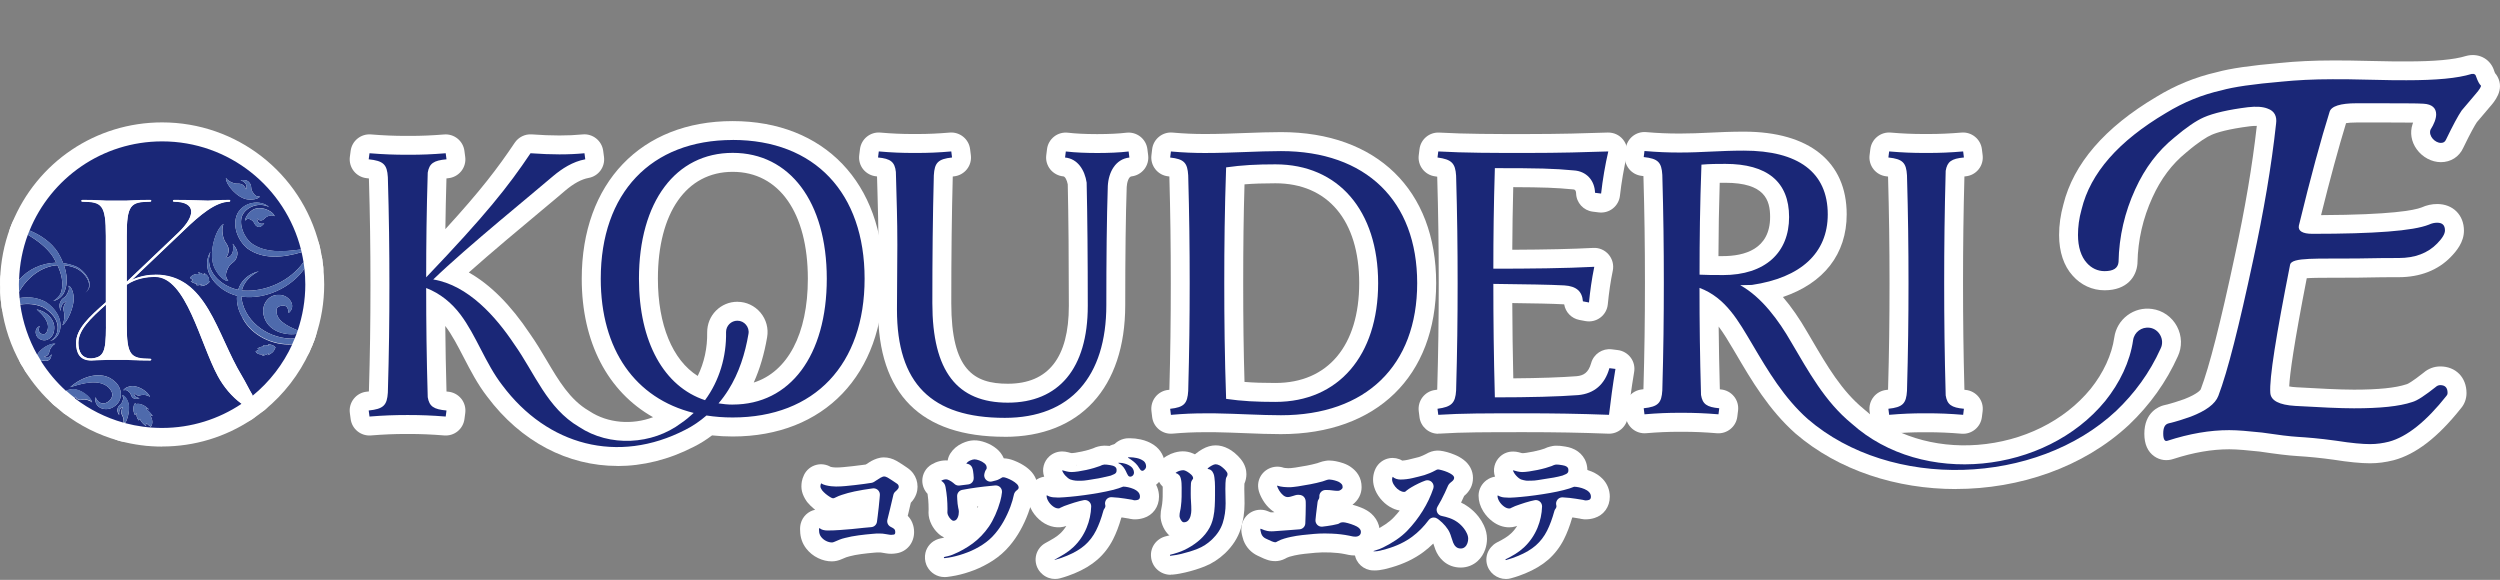 <?xml version="1.0" encoding="UTF-8"?>
<svg id="_レイヤー_1" data-name="レイヤー_1" xmlns="http://www.w3.org/2000/svg" width="594.17" height="137.82" version="1.1" viewBox="0 0 594.17 137.82">
  <rect x="0" y="0" width="594.17" height="137.82" fill="#808080" stroke="none"/>
  <!-- Generator: Adobe Illustrator 29.7.1, SVG Export Plug-In . SVG Version: 2.1.1 Build 8)  -->
  <g>
    <g>
      <g>
        <path d="M4.53,71.03c-.54,0-1.08-.1-1.61-.3-1.79-.68-2.95-2.43-2.89-4.34.13-4.2.93-8.3,2.37-12.18.47-1.26,1.47-2.25,2.74-2.69,1.27-.44,2.67-.29,3.82.41,2.25,1.37,5.09,3.32,7.18,6.27.06.08.11.16.16.24.37.61.74,1.26,1.09,1.94.71,1.39.65,3.04-.15,4.37-.8,1.33-2.24,2.16-3.8,2.18-2.13.03-4.17.96-5.46,2.49-.87,1.04-2.14,1.6-3.45,1.6Z" fill="#fff"/>
        <path d="M69.33,84.99c-8.04,0-15.12-5.66-16.36-13.24-.07-.39-.08-.75-.08-.95-.09-1.34.42-2.65,1.4-3.57.97-.92,2.31-1.37,3.64-1.2.09.01.18.02.27.04,3.81.42,8.21-1.6,10.46-4.81,1.08-1.53,2.99-2.23,4.8-1.77,1.81.47,3.15,2.01,3.35,3.87.16,1.44.24,2.87.24,4.25,0,4.21-.68,8.36-2.03,12.35-.05.15-.11.29-.17.44-.04.18-.1.36-.16.54-.15.41-.32.82-.48,1.23-.66,1.61-2.18,2.69-3.91,2.79-.32.02-.64.03-.96.03ZM58.06,66.05s.03,0,.04,0c-.01,0-.03,0-.04,0ZM58.06,66.05s0,0,0,0c0,0,0,0,0,0Z" fill="#fff"/>
        <path d="M38.53,106.14c-3.34,0-6.67-.43-9.9-1.29-.09-.02-.18-.05-.26-.08-.06-.01-.12-.03-.17-.04-4.75-1.32-9.15-3.51-13.07-6.52-.43-.33-.79-.72-1.07-1.17-.49-.19-.95-.48-1.36-.84-2.58-2.33-4.84-5.01-6.71-7.97-.18-.29-.33-.6-.45-.92-.23-.25-.43-.53-.6-.83-2.36-4.2-3.89-8.74-4.56-13.5-.04-.29-.05-.58-.04-.87-.08-.28-.14-.57-.17-.86-.05-.56-.1-1.11-.12-1.68-.04-.86.16-1.71.59-2.46,1.76-3.06,4.21-5.45,7.02-6.93-.81-.54-1.64-.95-2.34-1.23-2.3-.94-3.41-3.56-2.47-5.87,5.94-14.57,19.95-23.99,35.68-23.99,17.68,0,33.04,11.96,37.36,29.09.04.14.06.28.09.42.03.11.06.21.09.32.22.96.39,1.84.53,2.68.18,1.16-.1,2.34-.77,3.3-3.26,4.61-8.56,7.71-14.19,8.49,0,.02.02.04.03.05,1.26,2.41,4.48,4.05,7.48,3.82,1.58-.12,3.12.61,4.03,1.91.91,1.31,1.06,3,.4,4.45-2.44,5.32-6.12,10.09-10.65,13.8-.5.41-1.07.7-1.68.86-.33.53-.78,1-1.31,1.35-6.34,4.25-13.74,6.49-21.4,6.49ZM39.82,96.03c.08.11.17.23.25.35.15.22.28.46.39.7,3.3-.21,6.52-.98,9.54-2.25-.8-1.04-1.52-2.16-2.16-3.33-1.33-2.45-2.48-5.38-3.71-8.5-1.5-3.81-5.02-12.75-7.27-12.75-.54,0-1.37.04-2.23.25v6.59c0,1.89.07,2.99.15,3.63.24.01.54.02.93.03,2.59,0,4.75,2.1,4.75,4.69,0,1.89-1.15,3.53-2.81,4.27,1.16,1.01,2.02,2.25,2.35,3.57.23.94.15,1.9-.19,2.76ZM25.64,77.45c-1.4,1.33-2.66,2.7-2.96,3.64.44-.02.79-.04,1.11-.06.66-.04,1.19-.07,1.85-.07h.16c-.1-1.07-.15-2.24-.16-3.51ZM42.87,61.74c.07.03.15.05.22.08.38-.27.79-.49,1.21-.67.19-.15.4-.29.61-.4.08-.43.2-.85.34-1.27l-2.38,2.27ZM18.14,58.59c.46.13.92.29,1.36.46.39.15.79.34,1.18.57v-3.59c0-1.89-.07-2.99-.15-3.63-.24-.01-.54-.02-.93-.03-1.96,0-3.67-1.2-4.39-2.91-.83,1.07-1.59,2.21-2.28,3.41,1.86,1.3,3.41,2.85,4.57,4.61.04.05.07.11.1.17.19.31.36.62.54.94ZM34.79,52.41c-.08.64-.15,1.74-.15,3.63v.41l4.71-4.48s.02-.02.03-.03c-.29-.14-.57-.3-.83-.49-.8.59-1.8.94-2.87.94-.36,0-.65.01-.88.02ZM35.67,43c1.08,0,2.08.35,2.88.94.8-.59,1.8-.94,2.88-.94,2.76,0,4.94.07,6.39.12.61.02,1.09.04,1.45.04-.05-.31-.07-.62-.07-.93,0-.71.18-1.38.48-1.98-3.46-1.41-7.23-2.17-11.14-2.17-5.99,0-11.66,1.78-16.4,4.95,1.06.03,1.75.07,2.27.1.33.02.57.04.84.04h4.84c.27,0,.52-.02.84-.04.85-.05,2.14-.13,4.74-.13ZM35.61,43.38s-.08,0-.11,0c.04,0,.08,0,.11,0h0ZM41.42,43.38s.08,0,.12,0c-.04,0-.08,0-.12,0Z" fill="#fff"/>
      </g>
      <path d="M21.7,89.69c-3.77,0-7.58-2.54-7.58-8.23,0-5.26,4.28-9.07,8.06-12.43,1.32-1.18,3.22-1.47,4.83-.74,1.62.73,2.66,2.33,2.66,4.11v5.29c0,4.76,0,11.28-7.56,11.99-.14.01-.28.02-.42.02ZM23.16,81.87h0Z" fill="#fff"/>
      <g>
        <path d="M68.58,86.29c-6.1,0-12.05-3.38-14.82-8.53-.83-1.38-1.4-2.83-1.7-4.31-2.9-1.5-5.29-3.91-6.47-6.67-1.31-3.05-1.12-6.32.52-9.21,1.15-2.03,3.66-2.84,5.78-1.87,2.12.97,3.15,3.4,2.37,5.59-.16.44-.13.74.09,1.13.14.25.34.49.58.72,1.43-1.44,3.3-2.5,5.48-3.06,2.08-.53,4.23.48,5.16,2.38,1.14-.76,2.14-1.7,2.9-2.77,1.06-1.5,2.92-2.2,4.7-1.78,1.78.42,3.14,1.88,3.42,3.69.09.58.17,1.16.23,1.75.12,1.09-.16,2.19-.79,3.09-2.73,3.88-6.92,6.7-11.49,7.95,1.53,1.11,3.48,1.68,5.25,1.58,1.54-.09,3.02.62,3.92,1.88.9,1.26,1.08,2.89.5,4.32-.2.49-.42.98-.64,1.46-.68,1.49-2.12,2.49-3.75,2.61-.41.03-.83.05-1.24.05Z" fill="#fff"/>
        <path d="M65.27,65.49c-3.51,0-6.53-.94-9.12-2.82-.08-.06-.17-.13-.25-.19-3.5-2.93-5.87-8.52-3.6-13.52.03-.07.07-.14.1-.21,1.36-2.62,3.85-4.43,6.84-4.96,2.87-.51,5.77.29,7.78,2.13,1.69,1.55,1.95,4.12.59,5.97-1.32,1.81-3.76,2.36-5.73,1.32.13.35.36.77.62,1.02,1.78,1.2,4.65,1.1,8.4.58,2.28-.31,4.43,1.13,4.99,3.37.05.18.09.37.13.55l.04.19c.53,2.32-.83,4.65-3.11,5.32-2.79.83-5.35,1.24-7.69,1.24ZM61.79,52.72h0Z" fill="#fff"/>
        <path d="M69.37,83.95c-4.58,0-9.42-2.35-10.89-7.34-.87-2.64-.4-5.54,1.25-7.77,1.56-2.1,3.95-3.28,6.48-3.25,3.15-.07,6.13,1.84,7.28,4.73.61,1.54.61,3.18.06,4.66,1.47,1.15,2.11,3.14,1.49,4.98l-.07.22c-.08.25-.17.5-.26.75-.58,1.57-1.98,2.7-3.65,2.91-.55.07-1.11.11-1.68.11Z" fill="#fff"/>
        <path d="M10.53,85.38c-.9,0-1.81-.19-2.67-.58-2.36-1.01-3.88-3.29-3.88-5.86,0-1.13.31-2.21.86-3.14-.76-1.28-.84-2.9-.16-4.29.91-1.82,2.92-2.81,4.92-2.41,4.43.89,8.5,4.89,7.71,10.05-.27,2.22-1.62,4.26-3.56,5.36-1.01.58-2.12.86-3.23.86Z" fill="#fff"/>
        <path d="M54.17,71.3c-2.71,0-5.54-2.17-7.22-5.62-2.45-5.02-.48-13.52,3.76-16.25,1.69-1.09,3.91-.92,5.42.42,1.2,1.07,1.73,2.67,1.44,4.19.54.31,1.01.73,1.4,1.25l.12.16c.74,1,2.46,3.33,1.62,6.51-.5,1.91-1.45,2.99-2.16,3.62.26.98.2,2.05-.21,2.99-.62,1.42-1.91,2.46-3.45,2.68-.23.03-.47.05-.71.05Z" fill="#fff"/>
        <path d="M14.81,81.82c-1.18,0-2.36-.47-3.23-1.36-1.14-1.18-1.54-2.85-1.1-4.37-.16-.28-.29-.59-.39-.91l-.03-.11c-.25-.83-.84-2.77.12-5.01.48-1.12,1.06-1.83,1.63-2.35.04-.89.35-1.75.89-2.47.83-1.1,2.11-1.77,3.49-1.8.04,0,.07,0,.11,0,2.41,0,5.06,1.93,5.65,6.29.49,3.61-1.67,9.62-4.88,11.49-.71.41-1.49.61-2.26.61Z" fill="#fff"/>
        <path d="M9.78,90.31c-1.5,0-2.96-.76-3.8-2.09-.36-.57-.71-1.16-1.05-1.75-.76-1.35-.77-2.99-.03-4.35,1.57-2.9,5.74-5.6,9.23-4.84,1.97.43,3.41,2.11,3.54,4.12.07,1.1-.27,2.16-.91,2.99,0,.15-.02.29-.05.44-.13.86-.48,3.21-2.84,4.59-1.38.81-2.61.86-3.33.82-.25.04-.51.07-.77.07ZM11.35,90.03s0,0,0,0c0,0,0,0,0,0Z" fill="#fff"/>
        <path d="M59.6,51.95c-.45,0-.9-.03-1.37-.09h0c-4.44-.57-9.09-5.52-9.04-9.62.02-2.02,1.38-3.77,3.33-4.29,1.23-.33,2.5-.12,3.53.51.29-.08.59-.12.9-.14l.04.85s.07,0,.1,0l-.02-.86c.95-.05,3.49-.19,5.44,1.98.82.91,1.22,1.8,1.43,2.53.63.36,1.17.86,1.57,1.49.82,1.3.97,2.93.32,4.32-.98,2.09-3.35,3.32-6.23,3.32Z" fill="#fff"/>
        <path d="M61.57,58.44c-.64,0-1.22-.12-1.72-.29-.91-.31-1.6-.78-2.11-1.26-.36-.04-.72-.13-1.08-.26-1.63-.62-2.77-2.11-2.9-3.85-.17-2.22,1.24-4.81,3.51-6.44h0c1.85-1.34,4.34-1.71,6.83-1.02,2.46.68,4.45,2.28,5.31,4.28.79,1.83.28,3.96-1.25,5.24-.52.43-1.11.73-1.72.89-.11.16-.24.31-.38.45l-.08.08c-1.57,1.67-3.12,2.18-4.42,2.18Z" fill="#fff"/>
        <path d="M47.74,72.48c-.06,0-.12,0-.17,0-.44-.01-.86-.08-1.26-.21-.38-.05-.76-.13-1.13-.25-.65-.21-1.23-.56-1.7-1.02-.31-.18-.56-.35-.72-.47-1.06-.75-1.73-1.9-1.88-3.14-.41-1.3-.23-2.75.59-3.93.72-1.04,1.72-1.83,2.84-2.31,1.02-.8,2.36-1.14,3.68-.86.07.01.14.03.22.05.77-.03,1.55.13,2.27.5,1.03.53,1.88,1.24,2.51,2.1,0,0,0,0,0,0,.55.75.92,1.59,1.09,2.46.5,1.39.3,2.99-.64,4.24-1.35,1.79-3.47,2.84-5.71,2.84Z" fill="#fff"/>
        <path d="M62.25,89.1c-.97,0-1.9-.31-2.66-.87-1.23-.53-2.25-1.45-2.86-2.67-.76-1.5-.59-3.25.31-4.57.4-.89,1.09-1.64,1.99-2.12.21-.11.51-.27.88-.43.43-.31.91-.55,1.43-.69.35-.1.7-.17,1.05-.2.35-.11.72-.17,1.09-.19,2.54-.1,4.77,1.06,5.93,3.07.92,1.6.76,3.55-.3,4.95-.36.66-.86,1.28-1.46,1.8-.66.57-1.45,1.06-2.37,1.43-.61.25-1.23.36-1.87.34-.11.02-.21.05-.32.07-.28.05-.57.08-.85.08Z" fill="#fff"/>
        <path d="M32.28,99.31c-.9,0-1.97-.21-3.04-.92-.68-.45-1.17-.95-1.52-1.43-.52-.2-1-.5-1.42-.88-1.14-1.05-1.66-2.62-1.37-4.15.46-2.42,2.71-4.23,5.75-4.62,3.84-.49,8.47,2.47,9.34,5.96.49,1.96-.39,4-2.14,5-.93.53-2,.7-3.01.52-.11.04-.23.09-.34.12l-.08.02c-.38.12-1.17.37-2.16.37Z" fill="#fff"/>
        <path d="M29.78,105c-.38,0-.76-.05-1.15-.15l-.46-.13c-1.51-.42-2.65-1.59-3.09-3.02-.24-.26-.46-.54-.64-.86-.44-.76-1.48-2.56-.83-4.96.24-.87.59-1.53.96-2.04,0-.69.17-1.37.49-2,.66-1.3,1.91-2.2,3.35-2.41,2.67-.4,5.12,1.41,6.29,4.59,1.04,2.84.25,6.56-1.07,8.77-.82,1.39-2.31,2.2-3.87,2.2Z" fill="#fff"/>
        <path d="M21.92,100.11c-.79,0-1.57-.21-2.26-.61-1.09.09-2.11-.1-3.03-.54-.54-.15-1.06-.41-1.52-.76-.86-.66-1.67-1.34-2.42-2.01-1.09-.98-1.63-2.43-1.45-3.88.18-1.45,1.05-2.73,2.34-3.42,1-.54,2.18-.86,3.42-.93h0c3.94-.24,8.69,3.23,9.34,6.86.35,1.98-.65,3.96-2.47,4.84-.63.3-1.3.45-1.96.45ZM20.73,99.33c-.1.02-.2.04-.29.06.1-.02.2-.04.29-.06Z" fill="#fff"/>
        <path d="M35.83,105.92c-.34,0-.67-.04-1.01-.11-1.04.02-2.06-.31-2.9-.98-.28-.22-.67-.53-1.07-.93-.52-.28-.99-.66-1.37-1.13-.29-.36-.54-.74-.76-1.13-.28-.31-.52-.66-.71-1.05-1.24-2.53-1.07-5.39.46-7.44,1.12-1.52,3.03-2.14,4.78-1.67.88.06,1.78.3,2.64.71.93.44,1.83,1.08,2.67,1.9.53.51.9,1.12,1.13,1.78.13.17.25.34.37.52.76,1.12.96,2.48.63,3.72.05,1.53-.42,3.02-1.4,4.2-.88,1.06-2.16,1.62-3.46,1.62Z" fill="#fff"/>
        <path d="M25.18,101.73c-1.36,0-2.71-.36-3.88-1.09-1.62-1.01-2.67-2.58-3.02-4.39-.07.02-.14.04-.21.07-2.01.64-4.2-.2-5.26-2.02-1.06-1.82-.72-4.14.83-5.57,4.35-4.02,11.61-5.9,16.54-1.49,2.06,1.75,3.19,4.36,3.02,7-.16,2.51-1.46,4.73-3.57,6.11-1.33.92-2.9,1.38-4.45,1.38ZM24.36,94.1h0,0Z" fill="#fff"/>
        <path d="M12.66,76.03c-1.8,0-3.48-1.09-4.18-2.83-.16-.4-.26-.8-.3-1.21-1.06,1.46-2.91,2.16-4.69,1.73-1.94-.47-3.34-2.16-3.44-4.15-.03-.65-.05-1.3-.05-1.95,0-.32,0-.64.02-.95v-.26c.04-1.01.41-1.99,1.06-2.76,1.15-1.37,2.55-2.53,4.11-3.44-.29-.19-.59-.38-.92-.58-1.84-1.12-2.63-3.39-1.88-5.41.14-.39.3-.77.45-1.15.94-2.3,3.57-3.4,5.87-2.46,3.79,1.55,6.83,3.93,8.79,6.88.04.05.07.11.1.17.19.31.36.62.54.94.46.13.92.29,1.36.46,2.72,1.07,5.73,4.01,6.23,7.58.35,2.55-.64,4.91-2.71,6.48-1.51,1.14-3.52,1.19-5.05.26-1.13,1.23-2.62,2.13-4.25,2.52-.35.08-.71.13-1.06.13Z" fill="#fff"/>
        <path d="M11.9,85.53c-1.86,0-3.58-1.16-4.24-2.99-.64-1.79-.08-3.73,1.29-4.92-.18-.19-.43-.41-.75-.61-.79-.3-1.66-.37-2.71-.22-1.19.18-2.4-.13-3.36-.85-.96-.72-1.6-1.79-1.76-2.98-.08-.58-.15-1.16-.21-1.74-.22-2.35,1.41-4.46,3.73-4.85,3.32-.56,6.41-.07,9.18,1.45.1.06.2.12.3.18,4.12,2.69,6.19,7.12,5.28,11.29-.63,3-2.87,5.41-5.69,6.1-.36.09-.72.13-1.08.13ZM9.87,77.4s0,0,0,0c0,0,0,0,0,0Z" fill="#fff"/>
      </g>
      <path d="M57.43,100.41c-.94,0-1.87-.29-2.66-.87-2.78-2.04-5.17-4.82-6.92-8.04-1.33-2.45-2.48-5.38-3.71-8.5-1.5-3.81-5.02-12.75-7.27-12.75-.54,0-1.37.04-2.23.25v6.59c0,1.89.07,2.99.15,3.63.24.01.54.02.93.03,2.59,0,4.75,2.1,4.75,4.69s-2.15,4.69-4.8,4.69-3.89-.08-4.75-.13c-.32-.02-.57-.04-.84-.04h-4.45c-.47,0-.84.02-1.32.05-.62.04-1.37.08-2.5.11-.04,0-.08,0-.11,0-4.91,0-8.09-3.4-8.09-8.66,0-4.81,3.38-8.37,7.07-11.69v-13.74c0-1.89-.07-2.99-.15-3.63-.24-.01-.54-.02-.93-.03-2.59,0-4.75-2.1-4.75-4.69s2.15-4.69,4.8-4.69,3.89.08,4.74.13c.33.02.57.04.84.04h4.84c.27,0,.52-.02.84-.04.85-.05,2.14-.13,4.74-.13,1.08,0,2.08.35,2.88.94.8-.59,1.8-.94,2.88-.94,2.76,0,4.94.07,6.39.12.7.02,1.23.04,1.59.04.26,0,.56-.02.94-.04.94-.05,2.36-.12,4.19-.12,2.6,0,4.71,2.1,4.71,4.69s-2.11,4.69-4.71,4.69c-1.25.02-3.85,1.89-7.65,5.55l-4,3.81c7.79,2.75,11.5,10.81,14.59,17.54,1.23,2.67,2.5,5.43,3.93,7.79.49.81.93,1.64,1.36,2.44.4.75.78,1.47,1.17,2.12,1.15,1.91.73,4.39-1,5.8-.96.78-1.96,1.53-2.99,2.22-.76.51-1.63.76-2.5.76ZM35.55,89.74s.08,0,.12,0c-.04,0-.08,0-.12,0ZM34.79,52.41c-.08.64-.15,1.74-.15,3.63v.41l4.71-4.48s.02-.02.03-.03c-.29-.14-.57-.3-.83-.49-.8.59-1.8.94-2.87.94-.36,0-.65.01-.88.02ZM54.46,43.38c-.08,0-.16,0-.23,0,.08,0,.16,0,.23,0h0ZM35.61,43.38s-.08,0-.11,0c.04,0,.08,0,.11,0h0ZM19.65,43.38s.08,0,.12,0c-.04,0-.08,0-.12,0ZM41.42,43.38s.08,0,.12,0c-.04,0-.08,0-.12,0Z" fill="#fff"/>
    </g>
    <g>
      <path d="M197.69,133.42c-1.08,0-2.18-.26-3.26-.78-1.12-.54-2.06-1.3-2.82-2.28-.92-1.18-1.42-2.63-1.44-4.19-.05-.62,0-1.21.15-1.78.44-1.64,1.76-2.9,3.42-3.24-.13-.1-.27-.21-.4-.32-.57-.48-1.07-.98-1.49-1.5-.05-.07-.11-.13-.15-.21-.25-.35-.48-.74-.67-1.15-.37-.78-.56-1.55-.56-2.33,0-.41.03-.79.09-1.16.09-.53.27-1.07.54-1.63.58-1.17,1.63-2.03,2.89-2.36,1.16-.31,2.4-.13,3.43.47.18.05.37.08.55.1.27.03.5.05.69.05.6,0,1.2-.03,1.8-.09l2.14-.22c.72-.09,1.45-.18,2.18-.27.33-.04.66-.08.99-.13.04-.03.08-.05.13-.08.27-.17.54-.35.8-.52.13-.08.26-.16.39-.23.81-.42,1.79-.86,2.98-.86,1.02,0,2.04.28,3.02.83.44.26.86.52,1.33.82.43.28.82.54,1.17.79.56.37,1.03.81,1.42,1.32.69.91,1.06,2.02,1.06,3.22,0,.97-.28,2.41-1.6,3.8l-.58,2.49c-.05.21-.1.41-.15.62.44.45.79.96,1.03,1.52.02.04.04.09.06.14.19.46.27.85.32,1.1.07.37.1.74.1,1.1,0,2.58-1.71,4.65-4.16,5.04-.84.14-1.67.17-2.59,0l-.23-.04c-.32-.04-.66-.1-.99-.16.03,0-.2,0-.32,0-.19-.01-.34,0-.53,0-.27.01-.49.03-.67.05-.07,0-.14.02-.21.02-.88.07-1.86.18-2.92.32-.97.13-1.88.3-2.7.52-.36.09-.61.16-.82.24-.32.12-.64.25-.96.4-.83.38-1.65.57-2.48.57ZM190.18,126.27s0,.02,0,.03c0-.01,0-.02,0-.03ZM196.45,124.65s-.01,0-.02,0c0,0,.01,0,.02,0ZM196.3,114.32c-.09.04-.18.09-.27.15.08-.04.17-.09.27-.15ZM197.68,111.13h0s0,0,0,0Z" fill="#fff"/>
      <path d="M224.48,137.15c-1.73,0-3.31-.96-4.12-2.5-.07-.13-.13-.27-.19-.4-.36-.89-.44-1.94-.22-2.88.36-1.53,1.5-2.76,3-3.25.38-.12.71-.2,1.07-.26.02,0,.05-.01.09-.02l.29-.08c-.49-.24-1-.58-1.5-1.06-.61-.59-1.1-1.25-1.48-1.99-.49-.96-.74-1.92-.74-2.85,0-.25,0-.49.02-.74v-.16c0-.71-.03-1.45-.09-2.2-.04-.48-.1-.94-.16-1.39-.79-.83-1.24-1.93-1.25-3.11,0-1.6.85-3.09,2.24-3.89,1.18-.69,2.45-1.02,3.79-.93.1-.6.32-1.19.67-1.72.65-1,1.61-1.82,2.78-2.36,1.92-.89,3.56-.93,5.62-.17.92.34,1.77.82,2.52,1.43.79.64,1.38,1.43,1.75,2.31.75.02,1.52.18,2.4.52.59.22,1.2.51,1.81.85.78.44,1.46.93,2.03,1.49,1.16,1.12,1.8,2.58,1.8,4.1,0,1.33-.5,2.55-1.44,3.53-.21.85-.49,1.71-.81,2.58-.52,1.4-1.15,2.76-1.87,4.05-.75,1.34-1.6,2.57-2.52,3.65-1.12,1.34-2.48,2.54-4,3.53-1.41.91-2.89,1.67-4.41,2.26-1.45.56-2.91,1-4.35,1.29-.32.07-.7.14-1.12.2l-.99.14c-.21.03-.42.04-.62.04ZM225.56,136.72s-.02,0-.03,0c0,0,.02,0,.03,0ZM224.43,127.77s-.08.04-.11.06c.04-.02.08-.04.11-.06h0ZM232.26,120.39c.02.12.04.24.05.36.03-.07.06-.13.09-.2s.06-.13.09-.2c-.08.01-.15.02-.23.03ZM221.43,118.16h0,0ZM229.54,110.66h-.02s.02,0,.02,0Z" fill="#fff"/>
      <path d="M256.79,118.77h-.58c-.3,0-.63-.02-.98-.05-.41-.04-.81-.1-1.2-.19-.4-.09-.81-.21-1.21-.35-.11-.04-.22-.08-.32-.13-.92-.42-1.78-1.06-2.57-1.9-.82-.89-1.41-1.85-1.77-2.87-.6-1.73-.09-3.65,1.28-4.86.87-.76,1.96-1.14,3.07-1.12.4,0,.89.06,1.32.18h0c.23.07.49.13.76.2.15.01.44,0,.93-.07.54-.08,1.09-.19,1.66-.31.52-.11,1.04-.24,1.52-.38.43-.13.81-.25,1.11-.37.36-.18.75-.32,1.15-.42.44-.11.93-.21,1.5-.21.28,0,.52.01.74.03.04,0,.07,0,.11,0,.13.01.31.03.51.06.18.02.46.06.83.12.56.09,1.03.21,1.46.37,1.12.41,2.01,1.06,2.67,1.94.83,1.1,1.18,2.46,1.04,3.93-.16,1.84-1.26,3.44-2.96,4.31-.57.29-1.1.51-1.61.67-.09.03-.19.05-.28.08l-1.95.45c-.76.18-1.57.33-2.39.44l-.7.12c-.32.05-.66.11-1,.15-.23.03-.54.07-.84.11-.47.05-.89.07-1.31.07ZM255.96,110.42l-.08.18.07-.02v-.15ZM262.76,108.68s0,0-.01,0c0,0,0,0,.01,0Z" fill="#fff"/>
      <path d="M250.75,137.6c-.5,0-1.01-.08-1.47-.24-1.04-.35-1.95-1.09-2.51-2.03-.63-1.05-.8-2.31-.49-3.49.32-1.18,1.1-2.18,2.17-2.77.77-.42,1.44-.79,2.13-1.22.53-.33,1-.69,1.4-1.06.56-.53,1.05-1.13,1.45-1.79-1.81.68-4.02.3-5.82-1.02-.9-.66-1.65-1.48-2.24-2.43-.74-1.21-1.11-2.46-1.11-3.73,0-.51.09-1.02.26-1.5.48-1.35,1.58-2.42,2.95-2.86,1.15-.37,2.4-.26,3.47.29.18.02.35.03.51.03h.22c.57-.02,1.34-.07,2.26-.16.97-.09,2.02-.21,3.13-.36,1.11-.15,2.24-.33,3.37-.52,1.07-.19,2.06-.4,2.95-.62.97-.24,1.53-.45,1.83-.58.56-.24,1.19-.33,1.78-.36.64,0,1.32.08,2.07.24.72.16,1.43.38,2.1.65,1,.41,1.87,1,2.59,1.74,1.11,1.15,1.71,2.65,1.71,4.24,0,2.4-1.44,4.39-3.66,5.07-.73.22-1.46.34-2.19.31h-.17c-.07,0-.15-.01-.22-.02-.43-.04-.78-.12-1.01-.18h-.04c-.56-.11-1.1-.19-1.6-.26-.03.05-.06.1-.09.15-.54,1.89-1.19,3.59-1.93,5.05-.96,1.89-2.21,3.51-3.72,4.83-1.45,1.27-3.29,2.38-5.47,3.28-.49.2-.99.39-1.53.58-.58.21-1.22.41-1.91.59-.18.05-.36.08-.54.11-.21.03-.43.04-.65.04ZM268.27,123.23s.05,0,.08.01c-.03,0-.05,0-.08-.01ZM270.49,114.52h.04s-.03,0-.04,0Z" fill="#fff"/>
      <path d="M268.59,117.78c-1.64,0-3.19-.81-4.14-2.16-.29-.39-.58-.9-.8-1.45-.02-.06-.05-.12-.09-.2-.94-.56-1.65-1.41-2.02-2.41-.49-1.32-.34-2.8.42-3.99.76-1.19,2.03-1.96,3.43-2.07,1.04-.08,2.04.02,3.15.33,1.11.31,2.11.8,2.99,1.48,1.4,1.09,2.25,2.63,2.44,4.36.18,1.61-.31,3.16-1.38,4.33-1.03,1.14-2.46,1.77-4,1.77ZM266.09,114.47s.03,0,.03,0l-.35-4.33c-.56.71-.84,1.64-.74,2.51.07.67.45,1.34,1,1.78.03.02.05.04.07.05ZM264.1,114.25h0s0,0,0,0ZM264.09,114.24h0s0,0,0,0ZM264.09,114.24h0s0,0,0,0ZM264.08,114.24s0,0,0,0c0,0,0,0,0,0ZM263.45,113.8s0,0,0,0c0,0,0,0,0,0ZM263.45,113.76s0,0,0,0t0,0ZM271.97,110.73s0,.02.01.03c0,0,0-.02-.01-.03ZM265.98,109.89s-.02.02-.02.02l.02-.02ZM266.05,109.82l-.04.07.24-.09.14-.29c-.12.09-.23.19-.34.3ZM266.54,109.41l-.23.37,1.78-.67.31-.34c-.68.03-1.32.26-1.87.63ZM268.59,108.78l-.26.25.62-.23c-.12-.01-.24-.02-.37-.02Z" fill="#fff"/>
      <path d="M271.5,116.39c-1.5,0-2.91-.66-3.87-1.8-.22-.26-.44-.57-.65-.91-.04-.06-.07-.11-.1-.17-.06-.1-.09-.14-.09-.14-.13-.13-.28-.25-.43-.36l-.29-.2c-.56-.29-1.05-.69-1.45-1.19-.31-.39-.72-1.03-.92-1.9-.08-.33-.11-.67-.11-1.01,0-1.71.95-3.21,2.38-3.97.35-.19.73-.34,1.13-.44.36-.09.74-.15,1.11-.14h.42c.75,0,1.56.09,2.46.28,1.18.25,2.24.7,3.17,1.33,1.61,1.09,2.58,2.88,2.65,4.9,0,.05,0,.11,0,.16,0,1.34-.5,2.64-1.4,3.67-1.06,1.21-2.48,1.88-4,1.88ZM270.83,112.28h0s0,0,0,0ZM270.84,112.28s0,0,0,0c0,0,0,0,0,0ZM272.46,107.71s0,0,0,0c0,0,0,0,0,0ZM272.46,107.7s0,0,0,0c0,0,0,0,0,0ZM272.46,107.7s0,0,0,0c0,0,0,0,0,0ZM272.46,107.69s0,0,0,0c0,0,0,0,0,0ZM272.46,107.68s0,0,0,0c0,0,0,0,0,0ZM272.46,107.68s0,0,0,0c0,0,0,0,0,0ZM272.46,107.67s0,0,0,0c0,0,0,0,0,0ZM272.45,107.67s0,0,0,0c0,0,0,0,0,0ZM272.45,107.66s0,0,0,0c0,0,0,0,0,0ZM272.45,107.66s0,0,0,0c0,0,0,0,0,0ZM272.45,107.65h0s0,0,0,0Z" fill="#fff"/>
      <path d="M278.25,136.61c-2.46,0-4.47-1.82-4.68-4.24-.25-2.3,1.3-4.43,3.63-4.94.36-.08.78-.2,1.24-.36.53-.17.86-.31,1.05-.4.84-.4,1.59-.86,2.29-1.41.59-.47,1.1-1,1.51-1.6.32-.47.55-1.03.67-1.65.13-.62.21-1.25.24-1.91.04-.77.06-1.55.06-2.32v-2.15c0-.2,0-.4-.01-.6-.93-.72-1.57-1.8-1.71-3.04-.17-1.52.39-3.02,1.5-4.03.07-.06.14-.12.21-.18.46-.37.97-.72,1.53-1.04,2.11-1.19,4.14-1.16,6.18-.09.43.21.93.55,1.5,1.02.52.44.98.9,1.38,1.38,1.15,1.38,1.39,2.74,1.39,3.64,0,.79-.17,1.56-.48,2.27,0,.02,0,.03,0,.05-.02.4-.02.8-.02,1.21,0,.53,0,1.06.03,1.57.02.61.03,1.24.03,1.87,0,2.14-.31,4.17-.91,6.04-.69,2.15-1.95,4.1-3.73,5.8-1.46,1.38-3.09,2.43-4.85,3.13-1.42.56-2.95,1.04-4.54,1.41-.43.09-.83.18-1.27.27-.59.12-1.17.2-1.74.25-.04,0-.08,0-.12,0-.1,0-.27.01-.37.01ZM279,136.25s0,0,0,0c0,0,0,0,0,0ZM279.01,136.25h0,0ZM295.39,115.66s-.04.06-.06.09c.02-.03.04-.06.06-.09Z" fill="#fff"/>
      <path d="M281.32,128.62c-1.49,0-2.88-.67-3.9-1.87-.47-.55-.85-1.18-1.12-1.87-.31-.78-.47-1.51-.47-2.23,0-.75.09-1.51.27-2.24.04-.16.07-.34.09-.53,0-.05.01-.1.02-.15.07-.54.11-1.11.12-1.7,0-.7.01-1.43.01-2.15,0-.07,0-.14,0-.21-.7-.68-1.19-1.58-1.36-2.56-.32-1.86.56-3.73,2.2-4.67.05-.03.11-.06.18-.1.57-.34,1.14-.59,1.74-.76,1.72-.51,3.4-.45,5.21.57.7.39,1.34.87,1.91,1.42,1.19,1.15,1.83,2.6,1.83,4.1,0,.92-.27,1.67-.55,2.22,0,.02,0,.03,0,.05,0,.47-.01.94-.01,1.4,0,.53.02,1.08.06,1.62.05.78.08,1.55.08,2.3,0,.8-.1,1.61-.31,2.41-.28,1.11-.8,2.12-1.53,2.95-1.13,1.29-2.71,1.99-4.46,1.99ZM281.32,120.39v3.73s0-3.73,0-3.73ZM278.6,121.44s0,0,0,0c0,0,0,0,0,0ZM281.32,120.37v-.75h0v.75ZM278.33,116.79s0,0,0,0c0,0,0,0,0,0ZM286.95,116.75s-.02.03-.03.04c0-.01.02-.03.03-.04ZM277.22,108.42c-.08.05-.18.11-.27.18.09-.06.18-.12.27-.18Z" fill="#fff"/>
      <path d="M303,133.36c-.7,0-1.38-.13-2.02-.38-.17-.05-.4-.14-.56-.21-.49-.22-1.01-.46-1.54-.71-1.51-.71-2.7-1.98-3.32-3.58-.09-.24-.17-.49-.22-.74h0s-.03-.09-.06-.21c-.19-.7-.33-1.44-.22-2.31.27-2.33,2.19-4.07,4.54-4.07.56,0,1.11.1,1.63.31.14.05.27.1.35.14h0c.32.14.48.17.48.17.04,0,.22,0,.37,0,.16-.01.31-.02.47-.04-.28-.17-.56-.37-.84-.61-.74-.62-1.37-1.36-1.88-2.21-.47-.78-.78-1.48-.98-2.15-.11-.37-.17-.75-.19-1.14-.09-2.48,1.8-4.54,4.3-4.7.61-.04,1.23.05,1.8.25,0,0,.1.04.29.05.54.05,1,.09,1.44.03.35-.05.7-.09,1.05-.13.91-.14,1.81-.29,2.7-.46.83-.16,1.67-.35,2.5-.58.1-.03.22-.08.36-.13.59-.22,1.12-.36,1.63-.43.32-.06.64-.08.96-.06.46,0,.94.06,1.46.16.57.11,1.15.27,1.72.46.82.28,1.5.64,2.09,1.11.44.34,1.05.87,1.53,1.67.51.84.77,1.83.77,2.92,0,1.63-.79,3.15-2.17,4.17.04,0,.08.02.11.03.67.19,1.33.41,1.97.67,1.02.42,1.78.87,2.4,1.43.38.33.77.78,1.09,1.27.61.96.91,1.99.91,3.05,0,1.8-.81,3.43-2.21,4.47-1.42,1.06-3.35,1.36-5.18,1.01-.28-.05-.57-.11-.85-.18-1.01-.21-2.15-.34-3.4-.39-1.33-.06-2.53-.04-3.62.06-.91.07-1.78.16-2.64.26-.79.09-1.57.21-2.31.37-.42.09-.84.19-1.26.32-.21.06-.4.14-.59.23-.17.1-.29.16-.43.23-.78.4-1.59.59-2.43.59ZM302.72,123.92s.02,0,.03.01c0,0-.02,0-.03-.01ZM305.54,113.69s-.01,0-.02,0c0,0,.01,0,.02,0ZM314.89,109.56s0,0,0,0c0,0,0,0,0,0ZM315.19,109.51s-.03,0-.05,0c.02,0,.03,0,.05,0Z" fill="#fff"/>
      <path d="M326.65,135.57s-.07,0-.11,0h-.21c-2.21-.06-4.06-1.71-4.35-3.9-.1-.76,0-1.5.24-2.17.42-1.16,1.3-2.16,2.43-2.66.07-.03.14-.06.21-.09.18-.07.39-.14.6-.2.06-.02.12-.04.18-.06l.65-.22s.08-.03.12-.04h0c.07-.03.1-.04.11-.04.06-.04.13-.07.19-.1.83-.4,1.69-.89,2.55-1.47.76-.51,1.42-1.05,1.96-1.62.51-.53.99-1.08,1.45-1.66-.82-.14-1.63-.45-2.41-.92-.81-.49-1.54-1.13-2.17-1.9-.7-.86-1.21-1.79-1.5-2.79-.44-1.48-.31-3.06.37-4.42.64-1.26,1.83-2.15,3.22-2.4,1.07-.19,2.17.01,3.09.56.45-.03.92-.1,1.4-.21.88-.2,1.71-.41,2.5-.62.32-.11.62-.22.93-.35.26-.11.53-.24.78-.37.23-.13.41-.22.61-.32.88-.41,1.8-.58,2.73-.49.48.05,1.03.16,1.7.34.58.16,1.19.37,1.79.62.79.32,1.51.73,2.13,1.2,1.44,1.09,2.24,2.63,2.24,4.33s-.74,3.15-2.1,4.27c-.23.53-.48,1.06-.73,1.58,1.66.8,3.07,1.95,4.21,3.43.41.51.83,1.2,1.2,1.97.5,1.06.75,2.15.75,3.23,0,.82-.14,1.66-.42,2.48-.37,1.08-.97,2.01-1.78,2.76-1.08,1.01-2.53,1.57-4.05,1.57-1.6,0-3.04-.54-4.17-1.56-.8-.72-1.43-1.63-1.84-2.69-.18-.47-.35-.95-.5-1.46-.75.74-1.54,1.41-2.35,2.02-2.14,1.59-4.69,2.81-7.57,3.64-.45.14-1.04.29-1.71.45-.83.19-1.62.29-2.36.29h-.01ZM349.52,127.32s0,0,0,0c0,0,0,0,0,0ZM348.29,117.14s0,0,0,0c0,0,0,0,0,0Z" fill="#fff"/>
      <path d="M363.94,118.77h-.62c-.35,0-.69-.02-1.04-.05-.15-.01-.3-.04-.45-.06l-.57-.11c-.41-.08-.86-.2-1.29-.36-.11-.04-.21-.08-.31-.13-.92-.42-1.79-1.06-2.58-1.9-.81-.87-1.4-1.83-1.76-2.86-.59-1.68-.12-3.56,1.18-4.77.88-.82,1.98-1.23,3.17-1.21.44,0,.85.06,1.25.16.3.08.55.15.83.22.15.01.46,0,1-.08.56-.08,1.14-.19,1.75-.31.57-.12,1.12-.25,1.62-.39.5-.14.82-.25,1.02-.32.02,0,.04-.02.05-.03.38-.18.78-.33,1.17-.42.42-.11.92-.22,1.51-.22.28,0,.52.01.74.03.04,0,.07,0,.11,0,.13.01.3.03.5.06.19.02.46.06.83.12.56.09,1.03.21,1.46.37,1.12.41,2.02,1.06,2.68,1.94.58.76,1.22,2.06,1.05,3.92-.16,1.85-1.27,3.46-3,4.33-.56.28-1.04.48-1.48.62-.06.02-.12.04-.17.05-.81.23-1.65.42-2.49.58-.77.14-1.54.26-2.31.36-.29.05-1.39.22-1.62.26-.31.04-.62.08-.94.12-.43.05-.86.07-1.28.07ZM362.96,109.7h.02s-.01,0-.02,0ZM367.07,106.62h0s0,0,0,0Z" fill="#fff"/>
      <path d="M357.88,137.6c-.49,0-.99-.08-1.46-.24-1.03-.35-1.91-1.05-2.48-1.97-.71-1.14-.87-2.53-.45-3.8.2-.6.52-1.13.93-1.59.22-.26.66-.71,1.34-1.07.06-.03.11-.06.17-.09.56-.27,1.17-.6,1.79-.99.53-.33,1.01-.69,1.41-1.07.56-.53,1.05-1.13,1.45-1.79-.14.05-.29.1-.44.14-.44.13-.93.2-1.46.2-1.36,0-2.72-.47-3.92-1.37-.89-.66-1.65-1.48-2.24-2.44-.73-1.17-1.11-2.43-1.11-3.71,0-.59.12-1.17.34-1.71.52-1.26,1.6-2.25,2.91-2.66,1.14-.36,2.37-.24,3.43.31.18.02.35.03.51.03h.22c.54-.02,1.29-.07,2.27-.16.96-.09,2.01-.21,3.12-.36,1.11-.15,2.24-.33,3.37-.52,1.08-.19,2.07-.4,2.94-.62.97-.25,1.54-.45,1.84-.58.56-.24,1.18-.37,1.78-.36.63,0,1.3.08,2.05.24.73.16,1.42.37,2.1.65,1.01.42,1.88,1,2.6,1.74,1.11,1.15,1.71,2.65,1.71,4.24,0,2.41-1.44,4.39-3.66,5.07-.71.22-1.46.33-2.18.31h-.17c-.08,0-.15-.01-.23-.02-.43-.04-.78-.12-1-.18h-.05c-.56-.11-1.09-.19-1.59-.26-.03.05-.06.1-.09.16-.54,1.88-1.19,3.58-1.93,5.04-.95,1.88-2.2,3.5-3.71,4.83-1.46,1.28-3.3,2.38-5.48,3.28-.48.2-.99.39-1.52.58-.58.21-1.21.4-1.92.59-.16.04-.31.07-.47.1-.03,0-.1.01-.13.02-.2.03-.4.04-.59.04ZM373.41,123.45s-.04.06-.06.08c.02-.03.04-.05.06-.08ZM377.54,114.49c.07.02.12.03.12.03-.04-.01-.08-.02-.12-.03ZM357.93,113.74h0,0Z" fill="#fff"/>
    </g>
    <g>
      <path d="M146.76,110.74c-11.74,0-22.91-5.7-30.98-16.49-2.26-2.91-3.95-6.18-5.59-9.34-1.42-2.74-2.76-5.33-4.35-7.43,0,0,0-.01-.01-.02.05,5.18.14,10.17.29,15.59.12.01.25.03.39.04,1.22.11,2.34.71,3.11,1.66.77.95,1.11,2.18.96,3.39l-.19,1.44c-.31,2.38-2.4,4.11-4.83,3.91-2.96-.24-5.54-.35-8.37-.35h-.65c-2.83,0-5.42.11-8.37.35-2.41.19-4.52-1.53-4.83-3.91l-.19-1.44c-.16-1.2.18-2.42.94-3.37.75-.95,1.86-1.56,3.07-1.68.2-.02.37-.04.52-.06.26-8.76.37-16.34.37-25.31s-.11-16.56-.37-25.31c-.15-.02-.32-.04-.52-.06-1.21-.12-2.31-.73-3.07-1.68-.75-.95-1.09-2.17-.94-3.37l.19-1.44c.31-2.38,2.42-4.1,4.83-3.91,2.96.24,5.54.35,8.37.35h.93c2.72,0,5.21-.11,8.08-.34,2.39-.2,4.53,1.52,4.83,3.91l.19,1.44c.16,1.21-.19,2.44-.96,3.39s-1.89,1.55-3.11,1.66c-.15.01-.28.03-.39.04-.12,4.19-.21,8.11-.26,12.06,8.4-9.18,12.46-14.53,16.49-20.54.9-1.33,2.44-2.09,4.04-1.98,2.52.17,4.32.26,6.57.26,2.04,0,3.74-.08,5.51-.25,2.4-.24,4.58,1.49,4.9,3.9l.19,1.44c.31,2.38-1.3,4.58-3.66,5-1.67.3-3.53,1.31-5.53,2.99-1.09.95-3.11,2.64-5.67,4.77-4.95,4.13-11.76,9.81-17.27,14.71,5.1,2.86,9.95,7.71,14.49,14.51,1.5,2.12,2.8,4.31,4.06,6.44,2.83,4.78,5.5,9.29,9.93,11.89.07.04.14.08.21.13,4.33,2.87,10.14,3.31,15.1,1.42-10.76-6.07-16.95-17.8-16.95-32.89,0-22.77,14.08-37.48,35.86-37.48s35.86,14.71,35.86,37.48-14.08,37.48-35.86,37.48c-1.64,0-3.28-.09-4.89-.26-1.39,1.05-2.83,1.96-4.32,2.7-5.98,3.08-12.15,4.58-18.17,4.58ZM96.63,94.15h.52c-.1-3.57-.18-6.94-.24-10.29-.06,3.12-.13,6.28-.23,9.61,0,.05,0,.1,0,.15-.01.18-.03.36-.04.54ZM175.31,71.73c2.06,0,4.05.93,5.42,2.55,1.38,1.64,1.96,3.78,1.59,5.87-.67,3.95-1.74,7.56-3.18,10.77,8.05-2.55,12.86-11.52,12.86-24.67,0-15.68-6.84-25.41-17.86-25.41s-17.78,9.74-17.78,25.41c0,10.98,3.48,19.32,9.46,23.1,1.54-3.12,2.32-6.69,2.25-10.34,0-2,.74-3.81,2.1-5.18,1.36-1.36,3.16-2.11,5.08-2.11h.07ZM173.45,78.6s0,.02,0,.02c0,0,0-.02,0-.02ZM147.59,60.94c-.21,1.69-.32,3.46-.32,5.31,0,2.04.13,3.98.38,5.82-.19-1.87-.29-3.82-.29-5.82,0-1.83.08-3.6.24-5.31ZM96.63,41.28c.02.18.03.36.04.54,0,.05,0,.1,0,.15.1,3.24.17,6.32.23,9.36.06-3.27.14-6.56.24-10.05h-.52Z" fill="#fff"/>
      <path d="M238.82,103.81c-19.99,0-30.13-10.16-30.13-30.21,0-2.59.02-5.21.04-7.82.02-2.56.04-5.1.04-7.6,0-4.66-.1-8.07-.22-12.4-.03-1.2-.07-2.47-.11-3.85-.05,0-.11-.01-.17-.02-1.21-.11-2.33-.71-3.1-1.65-.77-.95-1.11-2.17-.96-3.38l.18-1.44c.3-2.41,2.45-4.15,4.86-3.93,2.72.24,5.08.34,7.65.34h1.15c2.57,0,4.93-.11,7.65-.34,2.4-.21,4.57,1.53,4.86,3.94l.18,1.44c.15,1.2-.19,2.4-.94,3.34-.75.94-1.84,1.55-3.04,1.68-.12.01-.22.03-.32.04-.24,9.12-.35,18.42-.35,30.12,0,15.88,5.37,19.13,13.44,19.13,9.62,0,14.5-6.22,14.5-18.5,0-11.15-.09-21.39-.26-28.89-.2-1.03-.64-1.86-1.04-1.89-1.21-.11-2.33-.71-3.1-1.65-.77-.95-1.12-2.16-.97-3.37l.18-1.44c.14-1.19.75-2.26,1.69-3,.94-.74,2.13-1.06,3.32-.92,1.7.21,4.14.33,6.7.33h.44c2.56,0,5-.12,6.7-.33,2.47-.29,4.71,1.45,5.01,3.92l.18,1.44c.15,1.19-.19,2.4-.94,3.34-.75.94-1.84,1.55-3.04,1.68-.69.08-1.07,1.52-1.12,2.53-.23,6.81-.35,16.02-.35,28.08,0,19.59-10.7,31.29-28.63,31.29ZM217.42,40.86c0,.23.01.46.02.68,0-.04,0-.08,0-.12.01-.19.03-.37.04-.56h-.07Z" fill="#fff"/>
      <path d="M304.45,103.18c-2.68,0-5.5-.11-8.49-.23-2.36-.09-4.81-.19-7.24-.23h-2.46c-2.54,0-4.88.11-7.57.34-2.42.22-4.57-1.53-4.86-3.94l-.17-1.44c-.14-1.19.2-2.4.94-3.34.75-.94,1.84-1.55,3.04-1.67.1-.01.19-.02.28-.03.24-8.79.34-16.38.34-25.35s-.1-16.56-.34-25.35c-.08-.01-.18-.02-.28-.03-1.2-.13-2.29-.73-3.04-1.68-.75-.94-1.09-2.15-.94-3.34l.17-1.44c.29-2.41,2.46-4.16,4.86-3.94,2.69.24,5.02.34,7.57.34h.26c3.2,0,6.42-.12,9.54-.24,2.96-.11,5.76-.21,8.4-.21,22.74,0,36.87,13.75,36.87,35.89s-14.13,35.89-36.87,35.89ZM286.85,93.73h.02c0-.07,0-.13,0-.2,0,.07-.01.13-.02.2ZM295.78,90.77c2.17.18,4.5.25,7.35.25,12.47,0,19.91-8.87,19.91-23.73s-7.44-23.73-19.91-23.73c-2.85,0-5.18.08-7.35.25-.22,7.53-.31,14.61-.31,23.48s.09,15.95.31,23.48ZM331.1,57.88c.62,2.92.94,6.07.94,9.42s-.32,6.5-.94,9.42c.8-2.83,1.21-5.98,1.21-9.42s-.41-6.59-1.21-9.42ZM286.85,40.86c0,.07.01.13.02.2,0-.07,0-.13,0-.2h-.02Z" fill="#fff"/>
      <path d="M341.83,103.09c-2.25,0-4.18-1.68-4.46-3.94l-.18-1.44c-.3-2.45,1.42-4.69,3.86-5.02.21-.03.38-.06.53-.08.25-8.71.36-16.29.36-25.31s-.11-16.6-.36-25.31c-.15-.03-.32-.05-.53-.08-2.44-.33-4.17-2.57-3.86-5.02l.18-1.44c.29-2.35,2.34-4.07,4.72-3.94,6.19.35,13.13.35,20.49.35,8.42,0,14.06-.18,19.52-.36,1.44-.03,2.74.56,3.63,1.65.89,1.08,1.22,2.52.9,3.88-.67,2.86-1.28,6.41-1.62,9.48-.13,1.2-.74,2.29-1.69,3.04-.94.75-2.15,1.08-3.35.93l-1.44-.18c-2.2-.28-3.87-2.11-3.94-4.33-.03-.92-.45-.94-.83-.97-.05,0-.11,0-.16-.01-3.72-.36-6.75-.48-13.95-.51-.13,5.03-.2,9.84-.23,14.88,8.16-.04,14.34-.18,19.24-.44,1.4-.08,2.74.5,3.65,1.56s1.28,2.48,1,3.84c-.53,2.55-.89,5.02-1.19,8.02-.12,1.25-.77,2.4-1.78,3.15-1.01.76-2.29,1.05-3.53.82l-1.44-.27c-1.87-.35-3.31-1.84-3.61-3.7-.08,0-.16-.02-.26-.02-2.52-.14-6.98-.23-12.08-.29.03,6.06.1,11.74.24,17.89,6.25-.05,11.41-.23,15.06-.51,1.59-.16,2.79-.76,3.45-3.13.6-2.15,2.68-3.53,4.89-3.26l1.44.18c1.22.15,2.32.8,3.06,1.78s1.03,2.23.82,3.44c-.68,3.99-1.23,8.4-1.5,10.68-.27,2.33-2.32,4.07-4.64,3.97-6.51-.25-12.61-.36-19.76-.36-9.3,0-14.92,0-20.37.35-.1,0-.2,0-.29,0ZM350.66,89.8c-.03,1.04-.06,2.09-.09,3.15,0,.05,0,.1,0,.14-.01.23-.03.46-.06.69.08,0,.16,0,.25,0-.03-1.35-.07-2.67-.1-3.98ZM372.25,72.45h0ZM371.69,71.8,350.51,40.79c.02.23.04.46.06.7,0,.05,0,.1,0,.14.03.94.05,1.87.08,2.78.03-1.19.06-2.4.1-3.62-.08,0-.16,0-.24,0Z" fill="#fff"/>
      <path d="M448.98,103.09c-2.25,0-4.18-1.67-4.46-3.94l-.18-1.44c-.15-1.2.19-2.41.94-3.36.75-.95,1.85-1.55,3.05-1.68.15-.02.28-.03.4-.05.25-8.76.35-16.35.35-25.33s-.11-16.57-.35-25.33c-.12-.02-.25-.03-.4-.05-1.2-.13-2.3-.73-3.05-1.68-.75-.95-1.09-2.16-.94-3.36l.18-1.44c.3-2.4,2.46-4.13,4.85-3.92,2.78.24,5.19.34,7.82.34h1.17c2.63,0,5.04-.11,7.82-.34,2.39-.21,4.55,1.53,4.85,3.92l.18,1.44c.15,1.21-.19,2.43-.96,3.38-.76.95-1.88,1.55-3.1,1.66-.1,0-.19.02-.27.03-.23,8.7-.33,16.35-.33,25.35s.1,16.65.33,25.35c.08,0,.17.02.27.03,1.21.11,2.33.71,3.1,1.66.77.95,1.11,2.17.96,3.38l-.18,1.44c-.3,2.4-2.45,4.13-4.84,3.93-2.87-.24-5.36-.35-8.1-.35h-.9c-2.63,0-5.04.11-7.82.34-.13.01-.26.02-.39.02ZM457.68,93.73h.24c-.04-1.38-.07-2.74-.1-4.08-.03,1.11-.06,2.24-.09,3.38,0,.05,0,.1,0,.14-.01.19-.03.37-.04.55ZM457.68,40.86c.02.18.03.36.04.55,0,.05,0,.1,0,.14.03,1.15.06,2.27.09,3.38.03-1.34.07-2.69.1-4.08h-.24Z" fill="#fff"/>
      <path d="M563.31,110.11c-2.21,0-5.23-.3-8.74-.86-2.94-.41-5.82-.7-8.69-.87-2-.12-4.88-.47-8.84-1.06-2.63-.28-5.31-.54-7.21-.54-4.16,0-8.49.75-13.26,2.29-1.56.54-3.21.32-4.54-.6-1.59-1.1-2.39-2.91-2.39-5.38,0-5.15,3.51-6.48,4.58-6.76.04-.01.09-.02.14-.03,1.81-.42,3.42-.97,4.77-1.44,3.37-1.31,3.91-2.31,3.91-2.32,2.05-5.4,4.69-15.74,8.08-31.63,2.46-11.34,4.18-21.48,5.25-30.99-.38-.01-.89,0-1.57.08-5.23.66-7.9,1.48-9.21,2.06-1.01.44-2.84,1.5-5.95,4.14-.03.02-.05.04-.08.07-3.36,2.73-5.98,6.21-8,10.66-2.25,4.92-3.44,10.12-3.55,15.47,0,.09,0,.19-.01.28-.25,3.05-2.44,6.31-7.82,6.31-2.91,0-5.61-1.24-7.58-3.48-2.09-2.29-3.22-5.65-3.22-9.64,0-2.4.34-4.84,1.01-7.24,2.4-9.72,9.83-18.33,22.07-25.59,4.55-2.78,9.28-4.72,14.41-5.89,3.13-.87,8.06-1.59,15.05-2.19,3.77-.39,8-.59,12.5-.59,2.17,0,5.13,0,9.03.12,3.88.11,6.67.11,8.51.11,6.69,0,11.31-.42,14.11-1.29.17-.05.33-.09.51-.12,2.89-.54,5.45,1.03,6.24,3.76.08.22.14.35.18.44.23.26.43.54.59.85,1.7,3.15-.76,5.95-1.94,7.29l-2.99,3.53c-.53.81-1.5,2.51-3.22,6.07-.97,2.14-2.95,3.41-5.32,3.41-2.18,0-4.38-1.17-5.74-3.06-1.3-1.79-1.66-3.96-1-5.96.04-.13.09-.25.14-.38-2.61-.03-7.42-.03-13.42-.03-1.22,0-2.02.08-2.52.16-1.79,5.86-3.82,13.33-5.94,21.86,16.73-.08,22.13-1.15,23.87-1.82,1.22-.55,2.45-.82,3.74-.82,3.74,0,6.35,2.61,6.35,6.34,0,2.73-1.79,4.87-3.14,6.25-3.03,3.14-7.31,4.8-12.36,4.8-1.87,0-5.01,0-9.78.11-1.98.02-3.76.02-5.39.02-2.4,0-5.03,0-6.69.11-3.09,15.84-4.03,22.78-4.17,25.72.39.08.95.16,1.71.2,5.05.29,10.2.57,13.69.57,5.74,0,9.91-.42,12.41-1.26.07-.02.15-.05.22-.07.18-.06,1.09-.48,3.88-2.68,1.14-.99,2.52-1.51,4-1.51,3.67,0,6.23,2.61,6.23,6.34,0,1.35-.48,2.64-1.32,3.61-5.49,6.91-10.72,10.94-15.99,12.34-1.94.49-3.76.73-5.6.73ZM530.33,97.78c2.03.03,4.48.25,6.91.51-1.6-1.48-2.05-3.26-2.14-4.56-.17-2.38.13-7.21,3.29-23.97-2.8,12.58-5.04,20.92-6.95,25.96-.27.73-.64,1.41-1.11,2.07ZM544.07,93.09h0s0,0,0,0ZM545.41,29.97c-1.03,9.45-2.68,19.48-5.03,30.57.62-1.24,1.64-2.05,3.05-2.57-.1-.1-.2-.21-.29-.32-1.11-1.35-1.53-3.07-1.18-4.84.01-.07.03-.13.04-.2,2.63-10.83,5.17-20.24,7.35-27.22.22-.76.55-1.42.96-1.97-2.3.07-4.5.2-6.57.39,1.38,1.59,1.99,3.75,1.66,6.17ZM500.6,59.94,504.56,40.75c-2.78,3.22-4.6,6.58-5.45,10.08-.01.05-.03.11-.04.16-.46,1.63-.7,3.27-.7,4.86,0,1.5.29,2.76.78,3.45.45-5.57,1.86-10.98,4.22-16.13.38-.83.78-1.64,1.19-2.43ZM548.92,51.07h0Z" fill="#fff"/>
      <path d="M464.83,116.23c-13.96,0-27.83-4.37-38.1-13.2-6.35-5.64-10.49-12.69-14.14-18.91l-.61-1.03c-1.18-1.99-2.29-3.86-3.51-5.48.05,4.94.14,9.73.28,14.92.08,0,.17.02.27.03,1.21.11,2.33.71,3.1,1.66.77.95,1.11,2.17.96,3.38l-.18,1.44c-.3,2.4-2.45,4.12-4.84,3.93-2.86-.24-5.36-.35-8.1-.35h-.9c-2.64,0-5.05.11-7.82.34-2.42.21-4.55-1.53-4.85-3.93l-.18-1.44c-.15-1.2.19-2.41.94-3.35.75-.95,1.85-1.55,3.05-1.68.15-.02.28-.03.39-.05.25-8.72.36-16.31.36-25.33s-.11-16.61-.36-25.33c-.12-.02-.25-.03-.4-.05-1.2-.13-2.3-.73-3.05-1.68s-1.09-2.15-.94-3.35l.18-1.44c.3-2.4,2.43-4.14,4.85-3.93,2.78.24,5.19.34,7.82.34h.27c2.45,0,4.65-.1,6.98-.21,2.51-.12,5.1-.24,8.17-.24,15.53,0,24.43,7.16,24.43,19.65,0,9.45-5.44,16.37-15.16,19.65,2.02,2.35,3.96,5.16,5.82,8.39l1.07,1.82c3.65,6.23,7.1,12.12,12.3,16.38.05.04.1.09.15.13,6.84,6.14,16.65,9.2,26.92,8.42,10.83-.83,20.62-5.68,26.86-13.29,3.05-3.79,5.06-8.15,5.64-12.24.3-2.11,1.4-3.97,3.1-5.25,1.69-1.27,3.77-1.81,5.87-1.52,2.5.33,4.71,1.87,5.92,4.13,1.2,2.25,1.27,4.92.19,7.17-2.72,6.04-6.61,11.5-11.57,16.22-10.86,10.14-26.08,15.27-41.2,15.27ZM399.54,93.61h.24c-.04-1.36-.07-2.68-.1-3.99-.03,1.08-.06,2.18-.09,3.3,0,.05,0,.1,0,.14-.01.19-.03.37-.04.55ZM408.43,60.87c.31,0,.64,0,.99,0,5.15,0,11.28-1.61,11.28-9.3,0-4.02-1.27-8.13-10.65-8.13-.43,0-.87,0-1.33,0-.18,5.72-.27,11.17-.3,17.42ZM429.01,46.12c.46,1.66.7,3.48.7,5.46,0,.74-.04,1.47-.11,2.17.2-.88.3-1.81.3-2.8,0-1.13,0-2.98-.9-4.82ZM399.54,40.74c.02.18.03.36.04.55,0,.05,0,.1,0,.14.04,1.22.07,2.42.1,3.6.04-1.42.08-2.85.13-4.3-.09,0-.19,0-.28,0Z" fill="#fff"/>
    </g>
  </g>
  <g>
    <g>
      <g>
        <path d="M13.37,62.44c-.29-.57-.6-1.12-.91-1.63-1.48-2.1-3.6-3.66-5.84-5.03-1.25,3.37-1.97,6.98-2.09,10.76,2.1-2.5,5.38-4.05,8.85-4.1Z" fill="#1a2777"/>
        <path d="M68.59,74.41c-.02-.89-.33-1.56-.77-1.68-.59-.28-1.87.03-2.04.63-.53,2.72,2.47,4.14,4.98,5.16,1.16-3.43,1.8-7.09,1.8-10.91,0-1.27-.08-2.53-.21-3.76-3.18,4.51-9.19,7.3-14.67,6.68-.1,0-.2-.03-.3-.04.01.18,0,.35.03.53.96,5.9,6.97,9.76,12.62,9.44.15-.36.29-.72.43-1.09-3.11.4-6.77-.84-7.7-4.11-.85-2.47.84-5.27,3.47-5.17,2.29-.13,4.47,2.54,2.35,4.32Z" fill="#1a2777"/>
        <path d="M57.67,75.54c-1.04-1.7-1.49-3.54-1.34-5.24-4.56-1.14-8.95-5.86-6.31-10.49-1.6,4.52,2.45,8.2,6.58,9.07.64-2.06,2.28-3.74,4.93-4.42-1.94.92-3.58,2.56-4.05,4.56.12.01.24.03.36.04,5.42.35,11.16-2.32,14.3-6.76-.13-.8-.28-1.58-.46-2.36-4.32,1.28-9.12,1.83-12.89-.9-2.28-1.91-3.67-5.4-2.39-8.21,1.49-2.88,5.51-3.49,7.59-1.58-2.24-1.29-5.52-.19-6.47,2.1-.77,2.15.49,5.07,2.25,6.48,3.28,2.36,7.65,2.03,11.76,1.46-3.72-14.76-17.08-25.69-33-25.69-14.25,0-26.45,8.76-31.51,21.19,2.69,1.1,5.14,2.79,6.73,5.2.48.79.91,1.66,1.27,2.56.95.12,1.91.35,2.86.72,2.2.86,4.93,4.39,2.43,6.28,2.32-1.93-.46-5.18-2.59-5.94-.85-.32-1.69-.49-2.52-.56.75,2.13.99,4.44.02,6.51-.53,1.03-1.52,1.74-2.56,1.99.93-.53,1.63-1.33,1.92-2.27.58-2.09,0-4.28-.93-6.25-3.81.28-7.13,2.88-9.11,6.33.02.5.07.99.11,1.48,2.11-.35,4.25-.15,6.27.96,2.14,1.39,3.92,3.94,3.35,6.56-.26,1.25-1.17,2.4-2.37,2.7,1.12-.53,1.69-1.68,1.79-2.79.25-2.27-1.65-4.23-3.47-5.25-1.78-.78-3.59-.9-5.4-.63.6,4.28,1.99,8.3,4.02,11.92.82-1.51,3.19-2.84,4.32-2.59-.64.22-1.31,1.18-1.4,1.74-.12.74-.41,1.17-1.31,1.35.49.36,1.17.32,1.8-.62-.08.52-.13,1.08-.66,1.4-.8.47-1.03-.03-1.83.27,1.66,2.61,3.65,4.98,5.93,7.05.37-.2.89-.37,1.56-.4,1.82-.11,4.42,1.88,4.64,3.16-.47-.52-1.65-.8-2.23-.66-.76.18-1.29.07-1.81-.72-.03.14-.04.27-.03.41,3.4,2.6,7.3,4.58,11.54,5.76.03-.59-.07-1.25-.26-1.59-.37-.65-.44-1.19.07-1.99-.55.08-.98.62-.84,1.8-.26-.46-.57-.92-.39-1.55.26-.95.71-.73,1.07-1.55.34-.78.34-1.06.05-1.62.28-.04.96.48,1.4,1.68.5,1.37.02,3.71-.71,4.93,2.79.74,5.72,1.14,8.75,1.14,6.99,0,13.49-2.11,18.9-5.73-2.33-1.71-4.24-4.01-5.63-6.56-4.22-7.77-7.52-23.59-14.93-23.59-1.94,0-4.5.38-6.67,1.84l-.06.05v9.45c0,7.45.97,8.1,5.53,8.15.4,0,.4.38,0,.38-3.76,0-4.56-.16-5.59-.16h-4.45c-1.14,0-1.82.11-3.93.16-2.68,0-3.59-1.73-3.59-4.16,0-3.29,3.02-6.1,7.07-9.66v-15.77c0-7.45-.97-8.1-5.53-8.15-.4,0-.4-.38,0-.38,3.76,0,4.56.16,5.59.16h4.84c1.03,0,1.82-.16,5.59-.16.4,0,.4.38,0,.38-4.56.05-5.53.7-5.53,8.15v10.91l12.31-11.72c4.16-4,4.22-7.29-1.03-7.34-.4,0-.4-.38,0-.38,4.1,0,6.84.16,7.98.16h.06c.74,0,2.45-.16,5.07-.16.28,0,.28.38,0,.38-3.31.05-7.01,3.19-10.77,6.8l-12.42,11.83c1.99-.97,4.05-1.24,5.59-1.24,12.31,0,14.53,14.09,20.63,24.14.85,1.4,1.61,3.04,2.52,4.55,4-3.27,7.23-7.44,9.41-12.19-4.59.35-9.63-2.07-11.8-6.22ZM65.29,51.38c-.61-.41-1.8-.08-2.28.43-.64.67-1.16.84-1.92.11.07.88.58,1.52,1.72,1.16-.45.47-.9,1.02-1.51.81-.91-.31-.69-1.07-1.48-1.56-.74-.46-1.02-.43-1.57.1-.03-.45.49-1.61,1.66-2.45,1.65-1.19,4.72-.13,5.38,1.39ZM9.66,80.68c-1.42-.57-1.65-2.61-.21-3.19-.46.88-.25,1.76.67,1.93.67.1.99-.27,1.23-1.16.39-1.86-1.25-3.52-2.63-4.74,2.24.45,4.58,2.43,4.13,5.03-.14,1.48-1.65,2.85-3.19,2.13ZM36.35,98.92c-.25-.14-.52-.26-.78-.36.73.98.84,2.18.27,2.87-.37-.23-.72-.51-1.01-.82-.12.19-.16.45-.09.71-.63-.5-1.31-1.1-1.46-1.76-.14.1-.24.23-.3.38-.45-.55-.63-1.22-.48-1.72-.15.14-.29.27-.44.41-.5-1.02-.48-2.09.03-2.79l.3.19c.46-.13,1.04-.01,1.58.24.54.25,1.03.64,1.46,1.06-.27-.12-.55-.19-.8-.19.67.51,1.27,1.13,1.72,1.8ZM31.24,91.78c1.65-.21,4.12,1.43,4.4,2.58-.45-.45-1.54-.62-2.06-.46-.68.21-1.16.15-1.69-.55-.1.57.22,1.12,1.28,1.27-.47.15-.97.34-1.46.02-.73-.48-.4-.88-.99-1.44-.56-.52-.8-.59-1.38-.44.05-.29.72-.84,1.89-.99ZM14.8,77.32c.48-.77.63-2.37.42-3.05-.27-.9-.22-1.61.54-2.55-.64.02-1.25.64-1.36,2.18-.19-.63-.43-1.27-.09-2.06.51-1.18.97-.83,1.56-1.83.56-.94.63-1.31.43-2.08.33,0,.97.78,1.19,2.39.31,2.28-1.42,6.26-2.69,7ZM27.23,90.63c1.94,1.61,2.07,4.6-.11,5.98-1.9,1.36-4.87.43-4.43-2.23.64,1.7,2.19,1.95,3.34.81.98-.98.84-2-.21-3.09-2.31-2.16-6.27-.99-9.13-.08,2.65-2.45,7.46-4.19,10.53-1.4ZM53.69,42.28c.46.78,1.89,1.4,2.66,1.37,1-.05,1.65.21,2.12,1.35.34-.74.1-1.62-1.3-2.19.7-.03,1.45-.12,2.01.49.83.93.24,1.36.85,2.32.58.92.89,1.1,1.73,1.09-.18.38-1.29.89-2.95.68-2.33-.3-5.14-3.43-5.12-5.11ZM53.14,53.21c-.58,1.2-.19,3.49.48,4.4.88,1.2,1.08,2.21.05,3.72,1.2-.18,2.08-1.19,1.66-3.4.62.84,1.34,1.69,1.03,2.88-.47,1.79-1.48,1.4-2.18,2.94-.66,1.46-.64,2,.07,3.03-.61.09-2.16-.86-3.24-3.09-1.53-3.13.06-9.15,2.15-10.49ZM47.67,67.98l.28-.5c-.38.31-.92.41-1.39.26.12-.11.21-.24.27-.38-.53.13-1.06-.19-1.5-.5.21-.05.41-.16.55-.33-.27-.12-.52-.29-.73-.5.49-.7,1.43-1.06,2.26-.84-.1-.17-.22-.33-.35-.48.56.12,1.09.36,1.55.71-.02-.2-.1-.4-.21-.57.37.19.71.44.95.77s.38.75.32,1.16l.17.17c-.5.67-1.34,1.07-2.18,1.05ZM65.31,82.82c-.05.34-.29.69-.61.97-.32.28-.72.5-1.12.66.16-.14.28-.31.35-.48-.53.3-1.11.51-1.68.62.17-.13.32-.27.46-.41-.86.2-1.68-.07-1.97-.65.26-.18.54-.33.84-.43-.09-.14-.25-.23-.44-.26.51-.27,1.11-.55,1.58-.45-.03-.12-.08-.22-.17-.31.49-.14.99-.07,1.28.18-.05-.14-.1-.27-.15-.41.81-.04,1.52.28,1.83.82l-.21.14Z" fill="#1a2777"/>
      </g>
      <path d="M18.63,81.47c0,2.27.91,3.73,3.08,3.73,2.91-.27,3.48-1.51,3.48-7.5v-5.29c-3.76,3.35-6.55,6.05-6.55,9.07Z" fill="#1a2777"/>
      <g>
        <path d="M72.14,62.3c-3.14,4.44-8.89,7.11-14.3,6.76-.12,0-.24-.03-.36-.04.47-2.01,2.11-3.64,4.05-4.56-2.65.68-4.29,2.36-4.93,4.42-4.13-.87-8.18-4.55-6.58-9.07-2.63,4.63,1.75,9.36,6.31,10.49-.15,1.7.29,3.54,1.34,5.24,2.18,4.15,7.21,6.57,11.8,6.22.2-.43.38-.86.56-1.29-5.66.32-11.66-3.54-12.62-9.44-.03-.18-.02-.35-.03-.53.1.01.2.03.3.04,5.48.62,11.49-2.17,14.67-6.68-.06-.52-.12-1.04-.2-1.55Z" fill="#4e6aac"/>
        <path d="M56.4,50.82c-1.28,2.82.11,6.31,2.39,8.21,3.77,2.73,8.57,2.18,12.89.9-.05-.22-.1-.44-.15-.66-4.11.57-8.48.9-11.76-1.46-1.76-1.4-3.01-4.32-2.25-6.48.95-2.29,4.23-3.38,6.47-2.1-2.08-1.91-6.1-1.3-7.59,1.58Z" fill="#4e6aac"/>
        <path d="M65.78,73.36c.17-.6,1.45-.9,2.04-.63.43.12.75.79.77,1.68,2.12-1.78-.06-4.45-2.35-4.32-2.63-.09-4.32,2.7-3.47,5.17.93,3.28,4.58,4.52,7.7,4.11.1-.28.2-.57.29-.86-2.51-1.02-5.51-2.44-4.98-5.16Z" fill="#4e6aac"/>
        <path d="M9.66,80.68c1.54.73,3.04-.65,3.19-2.13.44-2.6-1.89-4.58-4.13-5.03,1.38,1.22,3.02,2.88,2.63,4.74-.24.89-.56,1.26-1.23,1.16-.92-.17-1.13-1.05-.67-1.93-1.43.58-1.21,2.61.21,3.19Z" fill="#4e6aac"/>
        <path d="M54.23,66.79c-.7-1.03-.73-1.57-.07-3.03.7-1.54,1.72-1.16,2.18-2.94.31-1.19-.41-2.04-1.03-2.88.43,2.2-.46,3.22-1.66,3.4,1.02-1.51.82-2.52-.05-3.72-.67-.92-1.06-3.2-.48-4.4-2.09,1.34-3.68,7.36-2.15,10.49,1.09,2.23,2.63,3.18,3.24,3.09Z" fill="#4e6aac"/>
        <path d="M17.49,70.32c-.22-1.62-.86-2.4-1.19-2.39.2.77.14,1.14-.43,2.08-.59,1-1.05.64-1.56,1.83-.34.79-.1,1.43.09,2.06.11-1.55.72-2.16,1.36-2.18-.75.95-.8,1.66-.54,2.55.2.68.06,2.28-.42,3.05,1.27-.74,3-4.72,2.69-7Z" fill="#4e6aac"/>
        <path d="M8.86,84.27c.29.52.6,1.04.92,1.54.8-.3,1.02.2,1.83-.27.53-.31.58-.87.66-1.4-.63.94-1.31.99-1.8.62.9-.17,1.19-.61,1.31-1.35.09-.57.76-1.52,1.4-1.74-1.13-.25-3.5,1.08-4.32,2.59Z" fill="#4e6aac"/>
        <path d="M58.81,47.39c1.66.21,2.77-.3,2.95-.68-.84.01-1.16-.17-1.73-1.09-.61-.97-.01-1.4-.85-2.32-.55-.62-1.3-.53-2.01-.49,1.4.58,1.64,1.45,1.3,2.19-.47-1.14-1.12-1.4-2.12-1.35-.76.04-2.2-.59-2.66-1.37-.02,1.68,2.78,4.81,5.12,5.11Z" fill="#4e6aac"/>
        <path d="M59.91,49.99c-1.17.84-1.69,2-1.66,2.45.55-.54.82-.57,1.57-.1.78.49.57,1.25,1.48,1.56.61.21,1.06-.34,1.51-.81-1.15.36-1.65-.28-1.72-1.16.76.73,1.29.56,1.92-.11.49-.51,1.67-.84,2.28-.43-.65-1.52-3.73-2.58-5.38-1.39Z" fill="#4e6aac"/>
        <path d="M49.36,65.6c-.24-.33-.59-.58-.95-.77.12.17.19.36.21.57-.45-.35-.99-.59-1.55-.71.13.15.25.31.35.48-.83-.21-1.78.14-2.26.84.21.21.46.38.73.5-.14.17-.34.29-.55.33.45.31.97.63,1.5.5-.07.14-.16.27-.27.38.47.15,1.01.05,1.39-.26l-.28.5c.84.02,1.67-.38,2.18-1.05l-.17-.17c.06-.41-.08-.83-.32-1.16Z" fill="#4e6aac"/>
        <path d="M63.68,81.85c.05.14.1.27.15.41-.29-.25-.78-.32-1.28-.18.08.09.14.19.17.31-.48-.1-1.07.18-1.58.45.19.03.35.13.44.26-.29.1-.58.25-.84.43.29.57,1.11.85,1.97.65-.14.15-.3.28-.46.41.57-.11,1.15-.32,1.68-.62-.07.17-.2.34-.35.48.4-.17.8-.38,1.12-.66.32-.28.56-.63.61-.97l.21-.14c-.31-.54-1.02-.86-1.83-.82Z" fill="#4e6aac"/>
        <path d="M33.17,94.62c-1.06-.14-1.38-.7-1.28-1.27.52.69,1.01.76,1.69.55.52-.16,1.61.01,2.06.46-.29-1.15-2.76-2.79-4.4-2.58-1.17.15-1.84.7-1.89.99.57-.16.82-.09,1.38.44.59.55.26.95.99,1.44.49.32.98.13,1.46-.02Z" fill="#4e6aac"/>
        <path d="M29.09,93.88c.29.56.29.85-.05,1.62-.36.82-.81.6-1.07,1.55-.17.63.14,1.09.39,1.55-.14-1.18.29-1.72.84-1.8-.5.8-.44,1.34-.07,1.99.19.33.29.99.26,1.59.13.04.26.08.39.11.73-1.22,1.21-3.56.71-4.93-.44-1.2-1.12-1.73-1.4-1.68Z" fill="#4e6aac"/>
        <path d="M17.28,92.45c-.67.04-1.19.21-1.56.4.69.62,1.4,1.21,2.14,1.78-.02-.13,0-.27.03-.41.52.8,1.05.91,1.81.72.58-.14,1.76.13,2.23.66-.23-1.28-2.82-3.26-4.64-3.16Z" fill="#4e6aac"/>
        <path d="M34.63,97.12c.26,0,.54.06.8.19-.43-.42-.93-.81-1.46-1.06-.54-.25-1.12-.37-1.58-.24l-.3-.19c-.52.7-.53,1.77-.03,2.79.15-.14.29-.27.44-.41-.16.5.03,1.18.48,1.72.06-.15.17-.29.3-.38.14.66.83,1.26,1.46,1.76-.07-.27-.03-.52.09-.71.3.32.64.6,1.01.82.57-.69.46-1.88-.27-2.87.26.1.53.22.78.36-.46-.67-1.05-1.29-1.72-1.8Z" fill="#4e6aac"/>
        <path d="M27.23,90.63c-3.07-2.79-7.88-1.06-10.53,1.4,2.86-.92,6.81-2.08,9.13.08,1.05,1.09,1.2,2.11.21,3.09-1.15,1.14-2.7.89-3.34-.81-.44,2.65,2.52,3.59,4.43,2.23,2.18-1.38,2.05-4.37.11-5.98Z" fill="#4e6aac"/>
        <path d="M13.65,63.01c.93,1.98,1.51,4.16.93,6.25-.3.93-.99,1.73-1.92,2.27,1.03-.25,2.02-.96,2.56-1.99.98-2.07.73-4.38-.02-6.51.83.08,1.67.25,2.52.56,2.13.75,4.91,4,2.59,5.94,2.5-1.89-.23-5.42-2.43-6.28-.94-.37-1.9-.6-2.86-.72-.36-.9-.79-1.77-1.27-2.56-1.59-2.41-4.05-4.1-6.73-5.2-.14.33-.27.67-.4,1.01,2.25,1.37,4.36,2.92,5.84,5.03.32.52.62,1.07.91,1.63-3.47.05-6.74,1.59-8.85,4.1-.01.36-.03.72-.03,1.08,0,.58.02,1.16.04,1.73,1.98-3.45,5.3-6.05,9.11-6.33Z" fill="#4e6aac"/>
        <path d="M10.93,71.78c-2.02-1.11-4.16-1.31-6.27-.96.05.51.11,1.02.18,1.53,1.81-.27,3.62-.15,5.4.63,1.82,1.02,3.72,2.98,3.47,5.25-.1,1.11-.68,2.26-1.79,2.79,1.2-.29,2.11-1.45,2.37-2.7.57-2.62-1.21-5.16-3.35-6.56Z" fill="#4e6aac"/>
      </g>
      <path d="M36.92,65.27c-1.54,0-3.59.27-5.59,1.24l12.42-11.83c3.76-3.62,7.47-6.75,10.77-6.8.28,0,.28-.38,0-.38-2.62,0-4.33.16-5.07.16h-.06c-1.14,0-3.88-.16-7.98-.16-.4,0-.4.38,0,.38,5.24.05,5.19,3.35,1.03,7.34l-12.31,11.72v-10.91c0-7.45.97-8.1,5.53-8.15.4,0,.4-.38,0-.38-3.76,0-4.56.16-5.59.16h-4.84c-1.03,0-1.82-.16-5.59-.16-.4,0-.4.38,0,.38,4.56.05,5.53.7,5.53,8.15v15.77c-4.05,3.56-7.07,6.37-7.07,9.66,0,2.43.91,4.16,3.59,4.16,2.11-.05,2.79-.16,3.93-.16h4.45c1.03,0,1.82.16,5.59.16.4,0,.4-.38,0-.38-4.56-.05-5.53-.7-5.53-8.15v-9.45l.06-.05c2.17-1.46,4.73-1.84,6.67-1.84,7.41,0,10.71,15.82,14.93,23.59,1.39,2.55,3.3,4.85,5.63,6.56.91-.61,1.8-1.26,2.64-1.96-.91-1.5-1.67-3.15-2.52-4.55-6.1-10.04-8.32-24.14-20.63-24.14ZM25.18,77.69c0,5.99-.57,7.23-3.48,7.5-2.17,0-3.08-1.46-3.08-3.73,0-3.02,2.79-5.72,6.55-9.07v5.29Z" fill="#fff"/>
    </g>
    <g>
      <path d="M197.69,128.92c-.41,0-.86-.11-1.33-.34-.47-.23-.87-.55-1.2-.97-.33-.43-.49-.92-.49-1.51,0-.1,0-.2-.02-.29,0-.08,0-.17.02-.24l.14-.03c.28.22.52.34.81.41.32.08.66.13,1.03.13.98,0,1.96-.04,2.91-.11l2.88-.23,2.9-.3c.58-.06,1.16-.11,1.74-.16.7-.05,1.27-.6,1.35-1.29l.18-1.39c.08-.66.16-1.34.24-2.06.07-.71.14-1.39.2-2.03.03-.32.05-.6.07-.86.03-.44-.14-.88-.46-1.18-.28-.26-.64-.41-1.02-.41-.06,0-.12,0-.18.01l-.5.07c-.55.08-1.16.17-1.85.28-.68.11-1.36.24-2.02.38-.66.14-1.19.27-1.58.38-.47.13-.95.28-1.45.44-.5.16-1,.36-1.48.61-.07.03-.19.09-.26.12-.08.05-.2.07-.33.07-.19,0-.5-.16-.72-.3-.33-.2-.67-.45-1.02-.73-.34-.29-.63-.57-.86-.86-.09-.13-.18-.28-.27-.46-.09-.18-.13-.32-.13-.41,0-.15,0-.28.03-.39.02-.11.06-.24.14-.4.28.19.63.34,1.06.45.43.11.87.19,1.31.24.46.05.84.07,1.16.07.75,0,1.5-.04,2.25-.11l2.22-.23c.71-.09,1.44-.18,2.17-.27.62-.07,1.24-.16,1.84-.27.21-.04.4-.12.58-.23.16-.11.35-.23.55-.36.33-.21.64-.41.92-.59.44-.23.72-.34.88-.34.24,0,.52.09.82.25.32.19.68.41,1.09.68.4.26.77.51,1.09.73.14.09.27.19.36.32.07.09.15.24.15.5,0,.23-.14.48-.41.75-.14.14-.28.27-.41.38-.23.2-.39.47-.46.77l-.79,3.35c-.2.85-.41,1.7-.63,2.56-.17.68.16,1.39.79,1.7.16.08.31.16.47.25.41.24.49.43.52.49.03.08.05.15.06.21.02.1.03.2.03.3,0,.37-.11.55-.35.59-.23.04-.46.06-.66.06-.11,0-.24-.01-.39-.04-.15-.03-.29-.05-.42-.07-.29-.04-.56-.08-.82-.13-.27-.05-.56-.07-.88-.07-.17,0-.32-.01-.48-.01-.17,0-.36,0-.55.01-.38.02-.71.05-.99.08-.95.08-1.99.19-3.14.34-1.15.15-2.25.36-3.25.62-.47.11-.9.24-1.3.4-.39.15-.8.32-1.21.51-.25.11-.45.17-.62.17Z" fill="#1a2777"/>
      <path d="M224.48,132.65s-.09,0-.14-.1c-.01-.03-.02-.11,0-.15.18-.06.3-.09.43-.11.17-.03.32-.06.47-.1l.66-.18c.19-.05.37-.12.5-.18,1.76-.72,3.36-1.62,4.81-2.69,1.45-1.08,2.74-2.42,3.83-4,.53-.77,1.03-1.69,1.5-2.74.47-1.04.86-2.13,1.17-3.22.22-.78.36-1.51.43-2.19.04-.44-.12-.88-.43-1.19-.28-.28-.66-.43-1.05-.43-.05,0-.3.02-.3.02-.75.07-1.56.15-2.45.25-1.15.13-2.29.29-3.43.47-.64.1-1.25.21-1.81.32-.72.15-1.22.79-1.19,1.52l.03.75c.03.68.1,1.35.23,1.98.06.23.09.36.11.49.03.15.04.3.04.45,0,.24-.02.48-.06.71-.04.22-.11.46-.23.71-.22.49-.55.73-.96.73-.19,0-.4-.11-.64-.34-.23-.23-.43-.5-.59-.8-.16-.31-.24-.57-.24-.78,0-.15,0-.3.01-.46,0-.14.01-.29.01-.44,0-.84-.04-1.71-.11-2.58-.08-.88-.19-1.73-.34-2.53-.03-.2-.11-.57-.32-.91-.17-.26-.41-.49-.73-.67.39-.23.78-.34,1.19-.34.21,0,.47.09.79.26.32.17.63.37.92.61.09.07.16.13.23.2.28.27.65.41,1.03.41.06,0,.12,0,.18-.01.3-.04,2.09-.26,2.09-.26.76-.09,1.33-.75,1.3-1.52v-.17c-.03-.5-.07-.99-.15-1.48-.05-.33-.12-.62-.23-.86-.18-.4-.52-.71-.95-.83-.09-.03-.23-.06-.43-.09.2-.3.5-.55.91-.73s.75-.28,1.03-.28c.3,0,.68.09,1.14.25.46.17.87.4,1.23.69.36.29.54.64.54,1.06,0,.1-.01.24-.07.32l-.13.19c-.05.08-.1.16-.14.25-.04.1-.13.32-.22.71-.11.49.03,1.01.38,1.37.28.29.67.46,1.07.46.09,0,.18,0,.26-.03l.15-.03.94-.24c.24-.06.49-.16.74-.3.11-.06.16-.09.21-.11.1-.05.19-.1.28-.17.18-.14.3-.17.45-.17.23,0,.53.07.93.23.39.15.8.34,1.23.58.42.24.78.5,1.07.78.29.28.44.57.44.87,0,.08,0,.31-.39.61l-.11.08c-.28.22-.53.57-.61.92-.19.94-.48,1.93-.85,2.93-.44,1.18-.97,2.33-1.58,3.42-.61,1.09-1.29,2.08-2.02,2.94-.86,1.04-1.88,1.93-3.02,2.67-1.14.74-2.35,1.36-3.59,1.83-1.23.48-2.46.84-3.64,1.09-.27.06-.56.11-.88.16l-.94.13Z" fill="#1a2777"/>
      <path d="M256.21,114.26c-.18,0-.38-.01-.58-.03-.2-.02-.42-.05-.63-.1-.22-.05-.43-.11-.63-.18-.36-.16-.74-.45-1.14-.88-.38-.41-.65-.84-.8-1.27.01,0,.03,0,.04,0,.03,0,.06,0,.09,0,.01,0,.02,0,.03,0,.29.08.61.17.95.25.38.09.75.14,1.09.14.45,0,.99-.05,1.6-.14.61-.09,1.24-.21,1.91-.35.66-.14,1.27-.3,1.85-.47.58-.17,1.06-.33,1.46-.48.1-.04.21-.09.32-.15.11-.05.21-.09.3-.11.28-.07.37-.08.42-.08.15,0,.29,0,.4.01.1,0,.23.02.38.04.16.02.38.05.67.1.28.05.48.09.61.14.33.12.53.25.67.44.05.07.21.28.15.82-.02.31-.21.55-.52.71-.34.17-.62.29-.86.37l-1.95.45c-.64.15-1.32.27-2.03.37l-.77.13c-.28.05-.56.09-.84.13-.27.04-.53.07-.79.1-.26.03-.52.04-.79.04h-.58Z" fill="#1a2777"/>
      <path d="M250.73,133.1s-.09-.05-.11-.08c.78-.43,1.54-.85,2.32-1.33.79-.49,1.5-1.03,2.12-1.61,1.39-1.31,2.46-2.87,3.19-4.65.67-1.62,1.04-3.33,1.09-5.06.01-.45-.18-.88-.52-1.17-.27-.23-.61-.36-.97-.36-.09,0-.18,0-.27.03-.26.05-.58.12-.98.22-.87.23-1.71.48-2.49.76-.88.28-1.58.56-2.12.84-.04.02-.14.08-.14.09-.09.04-.21.05-.34.05-.39,0-.81-.16-1.24-.48-.43-.32-.8-.72-1.09-1.19-.29-.47-.44-.93-.44-1.36,0-.02.05-.07.08-.08.45.26.93.42,1.47.47.41.04.78.06,1.13.06h.3c.69-.03,1.56-.08,2.59-.18,1.03-.09,2.13-.22,3.32-.38,1.19-.16,2.37-.34,3.54-.55,1.18-.21,2.28-.44,3.28-.69,1-.25,1.84-.52,2.5-.8.32,0,.7.05,1.14.14.45.1.89.23,1.31.41.43.18.8.42,1.09.72.29.3.44.67.44,1.1,0,.28-.08.65-.47.76-.26.08-.5.12-.73.12h-.17c-.06-.01-.12-.03-.2-.05l-.22-.06s-.08-.02-.13-.03c-1.14-.2-2.24-.36-3.18-.47-.52-.06-1.08-.1-1.66-.13-.02,0-.04,0-.06,0-.46,0-.89.21-1.17.57-.29.38-.39.88-.25,1.33.02.07.03.13.03.19,0,.17-.05.33-.14.48-.05.09-.1.15-.14.22-.1.14-.17.29-.21.46-.49,1.8-1.07,3.36-1.73,4.67-.69,1.37-1.59,2.54-2.67,3.49-1.08.95-2.5,1.79-4.22,2.5-.41.17-.86.34-1.33.51-.47.17-.99.33-1.55.48h-.04Z" fill="#1a2777"/>
      <path d="M268.59,113.28c-.23,0-.38-.14-.47-.25-.12-.17-.22-.35-.3-.54-.13-.31-.29-.64-.48-.97-.19-.33-.41-.61-.67-.86-.2-.21-.39-.34-.62-.45-.06-.04-.1-.06-.16-.08-.08-.05-.12-.1-.13-.13.1,0,.2-.01.3-.01.43,0,.85.07,1.29.2.54.15,1.03.39,1.44.7.41.32.65.75.71,1.27.03.23,0,.56-.23.82-.19.21-.42.31-.68.31Z" fill="#1a2777"/>
      <path d="M271.5,111.89c-.17,0-.31-.06-.41-.18-.11-.13-.2-.26-.3-.41-.24-.42-.52-.8-.83-1.11-.31-.31-.66-.6-1.03-.86l-.37-.26c-.15-.1-.28-.18-.43-.25,0,0-.04-.06-.05-.09,0,0,0,0,0,0,0,0,.03-.03.11-.05h.42c.45,0,.96.06,1.55.18.58.12,1.1.34,1.54.64.55.37.68.93.69,1.33,0,.26-.09.5-.3.73-.2.23-.4.34-.61.34Z" fill="#1a2777"/>
      <path d="M278.25,132.11c-.07,0-.18-.02-.19-.12-.01-.1.03-.15.13-.17.49-.11,1.04-.27,1.65-.47.62-.2,1.17-.41,1.63-.64,1.1-.52,2.15-1.17,3.1-1.92.95-.75,1.78-1.62,2.44-2.6.67-.98,1.13-2.09,1.37-3.31.17-.81.28-1.67.32-2.54.05-.87.07-1.72.07-2.57v-2.15c0-.72-.05-1.43-.14-2.12-.02-.24-.06-.41-.1-.58-.03-.11-.11-.32-.16-.43-.04-.1-.17-.33-.23-.42-.26-.36-.67-.59-1.12-.61,0-.08.02-.16.05-.18.02-.01.03-.03.05-.04.25-.21.55-.41.88-.59.37-.21.68-.31.92-.31.28,0,.6.1.96.28.12.06.33.18.72.51.29.24.56.51.79.79.24.28.35.54.35.76s-.05.4-.16.56c-.13.19-.21.41-.24.64-.04.31-.06.62-.08.93-.02.46-.03.93-.03,1.4,0,.58,0,1.16.03,1.72.02.57.03,1.14.03,1.72,0,1.67-.23,3.23-.69,4.66-.46,1.42-1.32,2.74-2.56,3.92-1.03.98-2.18,1.72-3.4,2.2-1.22.49-2.53.89-3.91,1.22-.34.08-.72.16-1.14.24-.42.08-.84.14-1.26.18h-.08Z" fill="#1a2777"/>
      <path d="M281.32,124.12c-.06,0-.23,0-.47-.28-.16-.19-.29-.4-.38-.64-.1-.24-.14-.42-.14-.55,0-.39.05-.79.14-1.17.09-.38.16-.77.2-1.17.09-.71.15-1.45.16-2.22,0-.74.01-1.48.01-2.22,0-.32,0-.66-.03-1.03-.02-.37-.07-.7-.14-.98-.03-.15-.08-.34-.18-.56-.06-.14-.15-.27-.25-.38-.2-.23-.46-.4-.76-.48-.02,0-.06-.07-.06-.11.03-.02.1-.04.13-.06.25-.17.52-.3.82-.38.32-.1.62-.14.88-.14.21,0,.49.1.86.31.36.21.7.46,1.01.75.29.28.45.58.45.86,0,.08-.06.2-.2.37-.02.03-.05.06-.07.09-.15.22-.24.48-.25.75-.02.32-.03.64-.04.97,0,.51-.01,1.01-.01,1.5,0,.64.02,1.29.07,1.95.05.66.07,1.32.07,1.98,0,.42-.06.85-.17,1.28-.11.44-.3.82-.56,1.12-.26.3-.62.45-1.07.45Z" fill="#1a2777"/>
      <path d="M303.01,128.86c-.13,0-.25-.02-.36-.07-.13-.05-.26-.09-.38-.13-.46-.2-.94-.42-1.44-.66-.5-.23-.86-.62-1.06-1.14-.02-.09-.06-.27-.14-.55-.02-.08-.1-.38-.09-.5.01-.09.03-.15.08-.15.02,0,.14.05.16.06.52.23,1,.39,1.42.47.3.06.64.09,1.02.09.17,0,.35,0,.54-.02,1.23-.09,2.47-.18,3.71-.27.81-.06,1.62-.12,2.42-.19.74-.07,1.31-.67,1.34-1.41.06-1.39.1-2.8.11-4.22,0-.28,0-.57-.01-.86,0-.2-.03-.38-.07-.54-.13-.57-.59-1.01-1.16-1.12-.17-.03-.35-.05-.54-.05-.24,0-.48.03-.7.1-.23.07-.46.14-.68.21-.19.06-.38.11-.57.16-.19.05-.39.07-.59.07-.36,0-.71-.15-1.07-.45-.35-.3-.66-.66-.92-1.09-.25-.42-.42-.79-.52-1.11,0-.03.06-.05.09-.06.42.15.9.25,1.41.3.5.05.98.07,1.44.07.34,0,.68-.02,1.02-.07.34-.05.68-.09,1.02-.13.99-.15,1.98-.32,2.96-.51.96-.18,1.94-.41,2.91-.68.19-.06.42-.14.69-.24.27-.1.49-.16.66-.18.05,0,.09-.01.14-.02,0,0,0,0,.02,0,.02,0,.06,0,.1,0,.19,0,.4.03.66.08.38.07.76.17,1.12.3.34.12.6.25.76.39.25.19.38.33.46.46.09.14.13.34.13.61,0,.21-.13.4-.38.58-.25.18-.49.27-.69.27-.45,0-.91-.03-1.37-.1-.46-.07-.92-.1-1.37-.1h-.27c-.41,0-.81.19-1.08.49-.28.31-.41.72-.37,1.13.01.24-.04.4-.16.57-.14.19-.23.42-.26.65-.13.93-.24,1.87-.35,2.81-.05.48-.1.96-.15,1.44-.04.45.12.89.44,1.21.28.27.65.42,1.04.42.06,0,.12,0,.18-.01.37-.05.73-.09,1.1-.14.84-.11,1.68-.27,2.5-.47.19-.05.37-.13.53-.25.08-.06.16-.1.24-.12.14-.04.3-.06.49-.06.29,0,.67.07,1.19.21.51.14,1.01.31,1.5.51.49.2.83.39,1.05.58.15.13.28.28.38.44.1.16.15.34.15.55,0,.37-.13.66-.38.85-.25.19-.56.28-.92.28-.24,0-.49-.02-.73-.07-.25-.05-.49-.1-.74-.16-1.27-.26-2.66-.43-4.18-.49-.56-.03-1.11-.04-1.64-.04-.9,0-1.76.04-2.57.11-.92.08-1.84.16-2.75.27-.92.1-1.84.25-2.73.44-.52.11-1.06.24-1.58.4-.53.15-1.04.36-1.53.62-.13.08-.22.12-.31.17-.11.06-.23.09-.37.09Z" fill="#1a2777"/>
      <path d="M326.44,131.06s.03-.11.04-.12c.09-.03.19-.07.3-.09.08-.02.16-.05.24-.08.02,0,.88-.3.88-.3.28-.1.53-.21.78-.34,1.02-.49,2.05-1.08,3.1-1.78,1.03-.69,1.95-1.45,2.72-2.26,1.35-1.4,2.58-2.99,3.64-4.7,1.06-1.7,1.9-3.48,2.51-5.29.18-.54.04-1.13-.36-1.53-.28-.28-.66-.43-1.04-.43-.16,0-.33.03-.49.08-.51.18-1.07.41-1.66.7-.6.29-1.16.59-1.66.89-.47.28-.84.53-1.1.74-.03.03-.07.06-.1.09-.07.06-.14.13-.21.18-.07.05-.18.09-.32.09-.34,0-.7-.12-1.09-.35-.39-.23-.74-.54-1.04-.92-.31-.38-.53-.78-.65-1.19-.12-.41-.1-.79.07-1.13.24.22.52.39.84.49.32.1.64.16.97.16.94,0,1.91-.11,2.89-.34.99-.23,1.92-.46,2.81-.71.45-.15.89-.31,1.33-.49.43-.18.86-.38,1.27-.61.13-.08.22-.12.33-.17.12-.05.24-.08.38-.08.14.01.42.06.93.2.41.11.84.26,1.27.44.43.18.81.39,1.12.62.46.35.46.65.46.75,0,.28-.17.56-.49.82l-.43.35c-.19.15-.41.41-.51.64-.49,1.16-1.04,2.32-1.62,3.43-.28.54-.58,1.07-.9,1.59-.25.41-.28.92-.08,1.36.2.44.59.76,1.07.85.63.12,1.27.3,1.9.52,1.37.49,2.51,1.31,3.39,2.46.24.3.48.7.69,1.14.22.46.32.9.32,1.31,0,.34-.06.69-.18,1.04-.12.36-.31.66-.58.9s-.6.37-.99.37c-.47,0-.85-.13-1.14-.39-.3-.26-.52-.6-.68-1-.16-.41-.3-.82-.42-1.24-.12-.42-.26-.8-.41-1.14-.22-.51-.57-1.03-1.04-1.6-.46-.55-.99-1.05-1.57-1.5-.12-.09-.23-.17-.34-.24-.25-.17-.54-.26-.83-.26-.45,0-.9.21-1.19.59-1.19,1.59-2.51,2.92-3.93,3.97-1.71,1.27-3.77,2.25-6.13,2.92-.44.13-.93.26-1.5.4-.49.11-.94.17-1.34.17h-.21Z" fill="#1a2777"/>
      <path d="M363.31,114.26c-.21,0-.41,0-.62-.03l-.57-.11c-.2-.04-.4-.1-.61-.17-.36-.16-.75-.45-1.14-.88-.38-.41-.65-.84-.8-1.27.01,0,.03,0,.04,0,.03,0,.06,0,.09,0,.01,0,.02,0,.03,0,.29.08.6.16.94.25.38.09.75.14,1.09.14.46,0,1.01-.05,1.64-.14.64-.1,1.3-.21,1.99-.35.69-.14,1.33-.3,1.94-.47.6-.17,1.1-.33,1.49-.48.1-.04.21-.09.32-.15.11-.05.21-.09.31-.11.28-.08.38-.08.42-.08.15,0,.28,0,.4.01.1,0,.23.02.38.04.16.02.38.05.67.1.28.05.48.09.61.14.33.12.53.25.66.43.09.11.2.34.16.82-.02.3-.22.55-.54.71-.34.17-.62.29-.84.36-.67.19-1.38.35-2.1.48-.71.13-1.42.24-2.14.34,0,0-1.35.22-1.61.26-.27.04-.53.07-.8.1-.26.03-.52.04-.79.04h-.62Z" fill="#1a2777"/>
      <path d="M357.88,133.1s-.09-.05-.11-.08c.02,0,.08-.1.1-.11.71-.34,1.45-.75,2.23-1.22.78-.49,1.5-1.03,2.12-1.61,1.39-1.32,2.46-2.88,3.19-4.64.67-1.63,1.04-3.33,1.09-5.06.01-.45-.18-.88-.52-1.17-.27-.23-.61-.36-.97-.36-.09,0-.18,0-.27.03-.26.05-.58.12-.97.22-.87.23-1.71.48-2.49.76-.87.28-1.58.56-2.1.84-.05.03-.11.06-.16.09-.05.01-.09.02-.14.04-.06.02-.16.02-.2.02-.39,0-.81-.16-1.24-.48-.43-.32-.8-.72-1.09-1.18-.29-.47-.44-.92-.44-1.36,0-.02.05-.07.09-.08.45.26.92.42,1.47.47.41.04.78.06,1.13.06h.3c.68-.02,1.53-.08,2.59-.18,1.03-.09,2.13-.22,3.32-.38,1.18-.16,2.36-.34,3.54-.55,1.19-.21,2.29-.44,3.27-.69,1-.25,1.84-.52,2.5-.8.32,0,.7.05,1.15.14.44.09.88.23,1.31.41.43.18.8.42,1.09.72.29.3.44.67.44,1.1,0,.28-.08.65-.47.76-.26.08-.5.12-.73.12h-.17c-.06-.01-.13-.03-.2-.05,0,0-.3-.08-.34-.08-1.15-.2-2.25-.36-3.17-.47-.52-.06-1.08-.1-1.66-.13-.02,0-.04,0-.06,0-.46,0-.89.21-1.17.58-.29.38-.39.88-.25,1.34.02.07.03.13.03.19,0,.16-.05.33-.14.48-.04.07-.09.14-.14.2-.1.14-.18.3-.22.47-.49,1.79-1.07,3.36-1.73,4.67-.69,1.37-1.59,2.54-2.67,3.49-1.08.95-2.5,1.79-4.22,2.5-.41.17-.86.34-1.33.51-.47.17-.99.33-1.55.48,0,0-.03,0-.04,0Z" fill="#1a2777"/>
    </g>
    <g>
      <path d="M174.14,33.27c-19.45,0-31.36,12.63-31.36,32.98,0,16.87,8.2,28.44,22.09,31.89-.91.86-1.88,1.67-2.94,2.39-6.93,5.23-17.05,5.74-24.29.94-7.63-4.47-10.53-12.78-15.42-19.66-4.35-6.52-10.94-14.03-19.25-15.39,7.92-7.67,24.37-21,28.51-24.59,2.04-1.71,4.64-3.43,7.62-3.97l-.19-1.44c-1.86.18-3.72.27-5.95.27s-4.18-.09-6.87-.27c-5.39,8.03-10.68,14.7-24.8,29.49,0-8.03.09-15.6.37-24.89.37-2.16,1.39-2.89,4.46-3.16l-.19-1.44c-3.25.27-5.85.36-8.45.36h-.93c-2.69,0-5.39-.09-8.73-.36l-.19,1.44c3.53.36,4.37,1.26,4.55,4.24.28,9.47.37,17.23.37,25.61s-.09,16.14-.37,25.61c-.19,2.98-1.02,3.88-4.55,4.24l.19,1.44c3.34-.27,6.04-.36,8.73-.36h.65c2.69,0,5.39.09,8.73.36l.19-1.44c-3.07-.27-4.09-.99-4.46-3.16-.28-9.63-.37-17.5-.37-25.95,3.37,1.3,6.07,3.56,8.14,6.3,3.75,4.97,5.96,11.65,9.95,16.8,10.72,14.34,27.47,18.86,43.52,10.59,1.79-.9,3.47-2.06,5.01-3.39,1.98.31,4.05.47,6.22.47,19.54,0,31.36-12.63,31.36-32.98s-11.82-32.98-31.36-32.98ZM174.14,96.16c-1.16,0-2.28-.12-3.37-.29.85-1,1.63-2.06,2.33-3.18,2.54-4.03,4-8.66,4.79-13.34.29-1.61-1-3.14-2.64-3.13-1.49,0-2.69,1.21-2.69,2.69.12,5.81-1.59,11.59-5,16.2-9.71-3.21-15.7-13.74-15.7-28.87,0-18.3,8.74-29.91,22.28-29.91s22.36,11.61,22.36,29.91-8.74,29.91-22.36,29.91Z" fill="#1a2777"/>
      <path d="M261,36.36h-.44c-2.21,0-5.04-.09-7.25-.36l-.18,1.44c3,.27,4.68,2.98,5.13,5.95.18,7.85.27,18.31.27,29.31,0,14.97-6.98,23-19,23s-17.94-7.4-17.94-23.63c0-10.82.09-20.38.35-30.4.18-2.98.97-3.88,4.33-4.24l-.18-1.44c-3.09.27-5.57.36-8.04.36h-1.15c-2.48,0-4.95-.09-8.04-.36l-.18,1.44c3.01.27,3.98,1.08,4.24,3.43.18,6.94.35,11,.35,17.32,0,5.05-.09,10.28-.09,15.42,0,17.5,8.13,25.71,25.63,25.71,15.64,0,24.13-9.83,24.13-26.79,0-10.55.09-20.56.35-28.32.18-3.34,1.86-6.4,5.13-6.76l-.18-1.44c-2.21.27-5.04.36-7.25.36Z" fill="#1a2777"/>
      <path d="M304.45,35.91c-5.34,0-11.64.45-17.94.45h-.26c-2.45,0-4.9-.09-7.96-.36l-.18,1.44c3.32.36,4.11,1.26,4.29,4.24.26,9.47.35,17.23.35,25.62s-.09,16.15-.35,25.62c-.18,2.98-.96,3.88-4.29,4.24l.18,1.44c3.06-.27,5.51-.36,7.96-.36h2.54c5.51.09,10.94.45,15.66.45,20.21,0,32.37-11.82,32.37-31.39s-12.16-31.39-32.37-31.39ZM303.13,95.52c-4.46,0-7.96-.18-11.72-.72-.35-10.28-.44-18.58-.44-27.51s.09-17.23.44-27.51c3.76-.54,7.26-.72,11.72-.72,14.96,0,24.41,11,24.41,28.23s-9.45,28.23-24.41,28.23Z" fill="#1a2777"/>
      <path d="M375.12,93.9c-4.69.36-11.64.54-19.84.54-.27-10.19-.36-18.22-.36-26.97,7.58.09,13.62.18,16.87.36,2.89.18,4.24,1.44,4.42,3.79l1.44.27c.27-2.71.63-5.41,1.26-8.48-6.86.36-15.51.45-23.99.45,0-7.58.09-14.97.36-23.9,10.28,0,14.07.09,18.76.54,2.98.18,4.96,2.35,5.05,5.32l1.44.18c.36-3.25.99-6.95,1.71-10.01-5.59.18-11.18.36-19.66.36-7.49,0-14.43,0-20.75-.36l-.18,1.44c3.34.45,4.24,1.35,4.42,4.33.27,9.38.36,17.14.36,25.53s-.09,16.15-.36,25.53c-.18,2.98-1.08,3.88-4.42,4.33l.18,1.44c5.59-.36,11.28-.36,20.65-.36,6.49,0,12.81.09,19.93.36.36-3.07.9-7.22,1.53-10.91l-1.44-.18c-1.08,3.88-3.61,6.04-7.4,6.4Z" fill="#1a2777"/>
      <path d="M448.81,97.15l.18,1.44c3.16-.27,5.68-.36,8.21-.36h.9c2.62,0,5.23.09,8.48.36l.18-1.44c-2.98-.27-3.97-.99-4.33-3.16-.27-9.92-.36-17.95-.36-26.7s.09-16.78.36-26.7c.36-2.16,1.35-2.89,4.33-3.16l-.18-1.44c-3.16.27-5.68.36-8.21.36h-1.17c-2.53,0-5.05-.09-8.21-.36l-.18,1.44c3.43.36,4.24,1.26,4.42,4.24.27,9.47.36,17.23.36,25.62s-.09,16.15-.36,25.62c-.18,2.98-.99,3.88-4.42,4.24Z" fill="#1a2777"/>
      <path d="M589.63,20.34c-.37-.34-.74-1.03-1.11-2.07-.12-.57-.49-.8-1.11-.69-3.34,1.03-8.4,1.49-15.45,1.49-1.85,0-4.7,0-8.65-.12-3.83-.12-6.8-.12-8.9-.12-4.7,0-8.77.23-12.11.57-6.67.57-11.49,1.26-14.33,2.07-4.57,1.03-8.9,2.76-13.22,5.4-11.24,6.66-17.92,14.25-20.02,22.87-.62,2.18-.86,4.25-.86,6.09,0,2.87.74,5.17,2.1,6.66,1.11,1.26,2.59,1.95,4.2,1.95,2.1,0,3.21-.69,3.34-2.18.12-6.09,1.48-11.84,3.95-17.24,2.35-5.17,5.44-9.19,9.27-12.3,2.84-2.41,5.19-4.02,7.04-4.83,2.35-1.03,5.93-1.84,10.5-2.41,1.98-.23,3.58-.12,4.7.34,1.61.57,2.22,1.84,1.98,3.56-1.11,10.23-2.97,21.03-5.44,32.41-3.34,15.63-6.05,26.43-8.28,32.29-.74,1.95-2.97,3.56-6.55,4.94-1.61.57-3.34,1.15-5.31,1.61-.87.23-1.24,1.03-1.24,2.41s.37,1.95.99,1.72c5.31-1.72,10.13-2.53,14.7-2.53,1.98,0,4.57.23,7.78.57,3.83.57,6.67.92,8.53,1.03,1.98.12,5.07.35,9.14.92,3.58.57,6.3.8,8.03.8,1.61,0,3.09-.23,4.45-.57,4.32-1.15,8.9-4.83,13.71-10.92.12-.12.25-.35.25-.69,0-1.26-.62-1.84-1.73-1.84-.37,0-.74.12-1.11.46-2.47,1.95-4.32,3.22-5.56,3.56-3.09,1.04-7.66,1.49-13.84,1.49-3.34,0-8.03-.23-13.96-.57-3.83-.23-5.81-1.26-5.93-3.1-.25-3.45,1.36-13.56,4.7-30.45.37-1.84,6.42-1.38,15.94-1.49,4.82-.11,8.03-.11,9.88-.11,3.83,0,6.92-1.15,9.14-3.45,1.24-1.26,1.85-2.3,1.85-3.1,0-1.26-.62-1.84-1.85-1.84-.62,0-1.24.12-1.98.46-3.71,1.49-12.97,2.18-27.68,2.18-2.35,0-3.46-.69-3.21-1.95,2.84-11.72,5.31-20.69,7.29-27.01.37-1.38,2.59-2.07,6.43-2.07,9.64,0,14.95,0,15.94.11,1.98.12,2.97,1.03,2.97,2.53,0,1.03-.49,2.3-1.36,3.68-.49,1.49,1.11,3.1,2.47,3.1.62,0,.99-.23,1.24-.8,1.61-3.33,2.84-5.63,3.71-6.9l3.21-3.79c1.11-1.26,1.48-1.95,1.36-2.18Z" fill="#1a2777"/>
      <path d="M510.89,77.9c-1.89-.27-3.65,1.05-3.92,2.94-.73,5.14-3.2,10.2-6.62,14.46-14.19,17.32-43.42,20.49-60.27,5.37-6.38-5.23-10.25-12.38-14.42-19.44-2.8-4.87-6.88-10.59-12.07-13.45l2.77-.06c11.63-1.71,18.04-7.58,18.04-16.77,0-10.01-7.03-15.15-19.93-15.15-5.77,0-9.92.45-15.15.45h-.27c-2.53,0-5.05-.09-8.21-.36l-.18,1.44c3.43.36,4.24,1.26,4.42,4.24.27,9.47.36,17.23.36,25.61s-.09,16.14-.36,25.61c-.18,2.98-.99,3.88-4.42,4.24l.18,1.44c3.16-.27,5.68-.36,8.21-.36h.9c2.62,0,5.23.09,8.48.36l.18-1.44c-2.98-.27-3.97-.99-4.33-3.16-.27-9.48-.36-17.22-.36-25.45,6.29,2.35,9.28,7.94,12.55,13.41,3.72,6.33,7.57,12.78,13.19,17.77,19.79,17.03,54.3,15.8,73.26-1.92,4.33-4.12,7.99-9.05,10.6-14.86,1.02-2.05-.35-4.64-2.64-4.93ZM409.43,65.37c-2.25,0-3.7,0-5.5-.09,0-8.39.09-16.32.45-26.15,1.98-.18,3.97-.18,5.68-.18,9.92,0,15.15,4.24,15.15,12.63s-5.59,13.8-15.78,13.8Z" fill="#1a2777"/>
    </g>
  </g>
</svg>